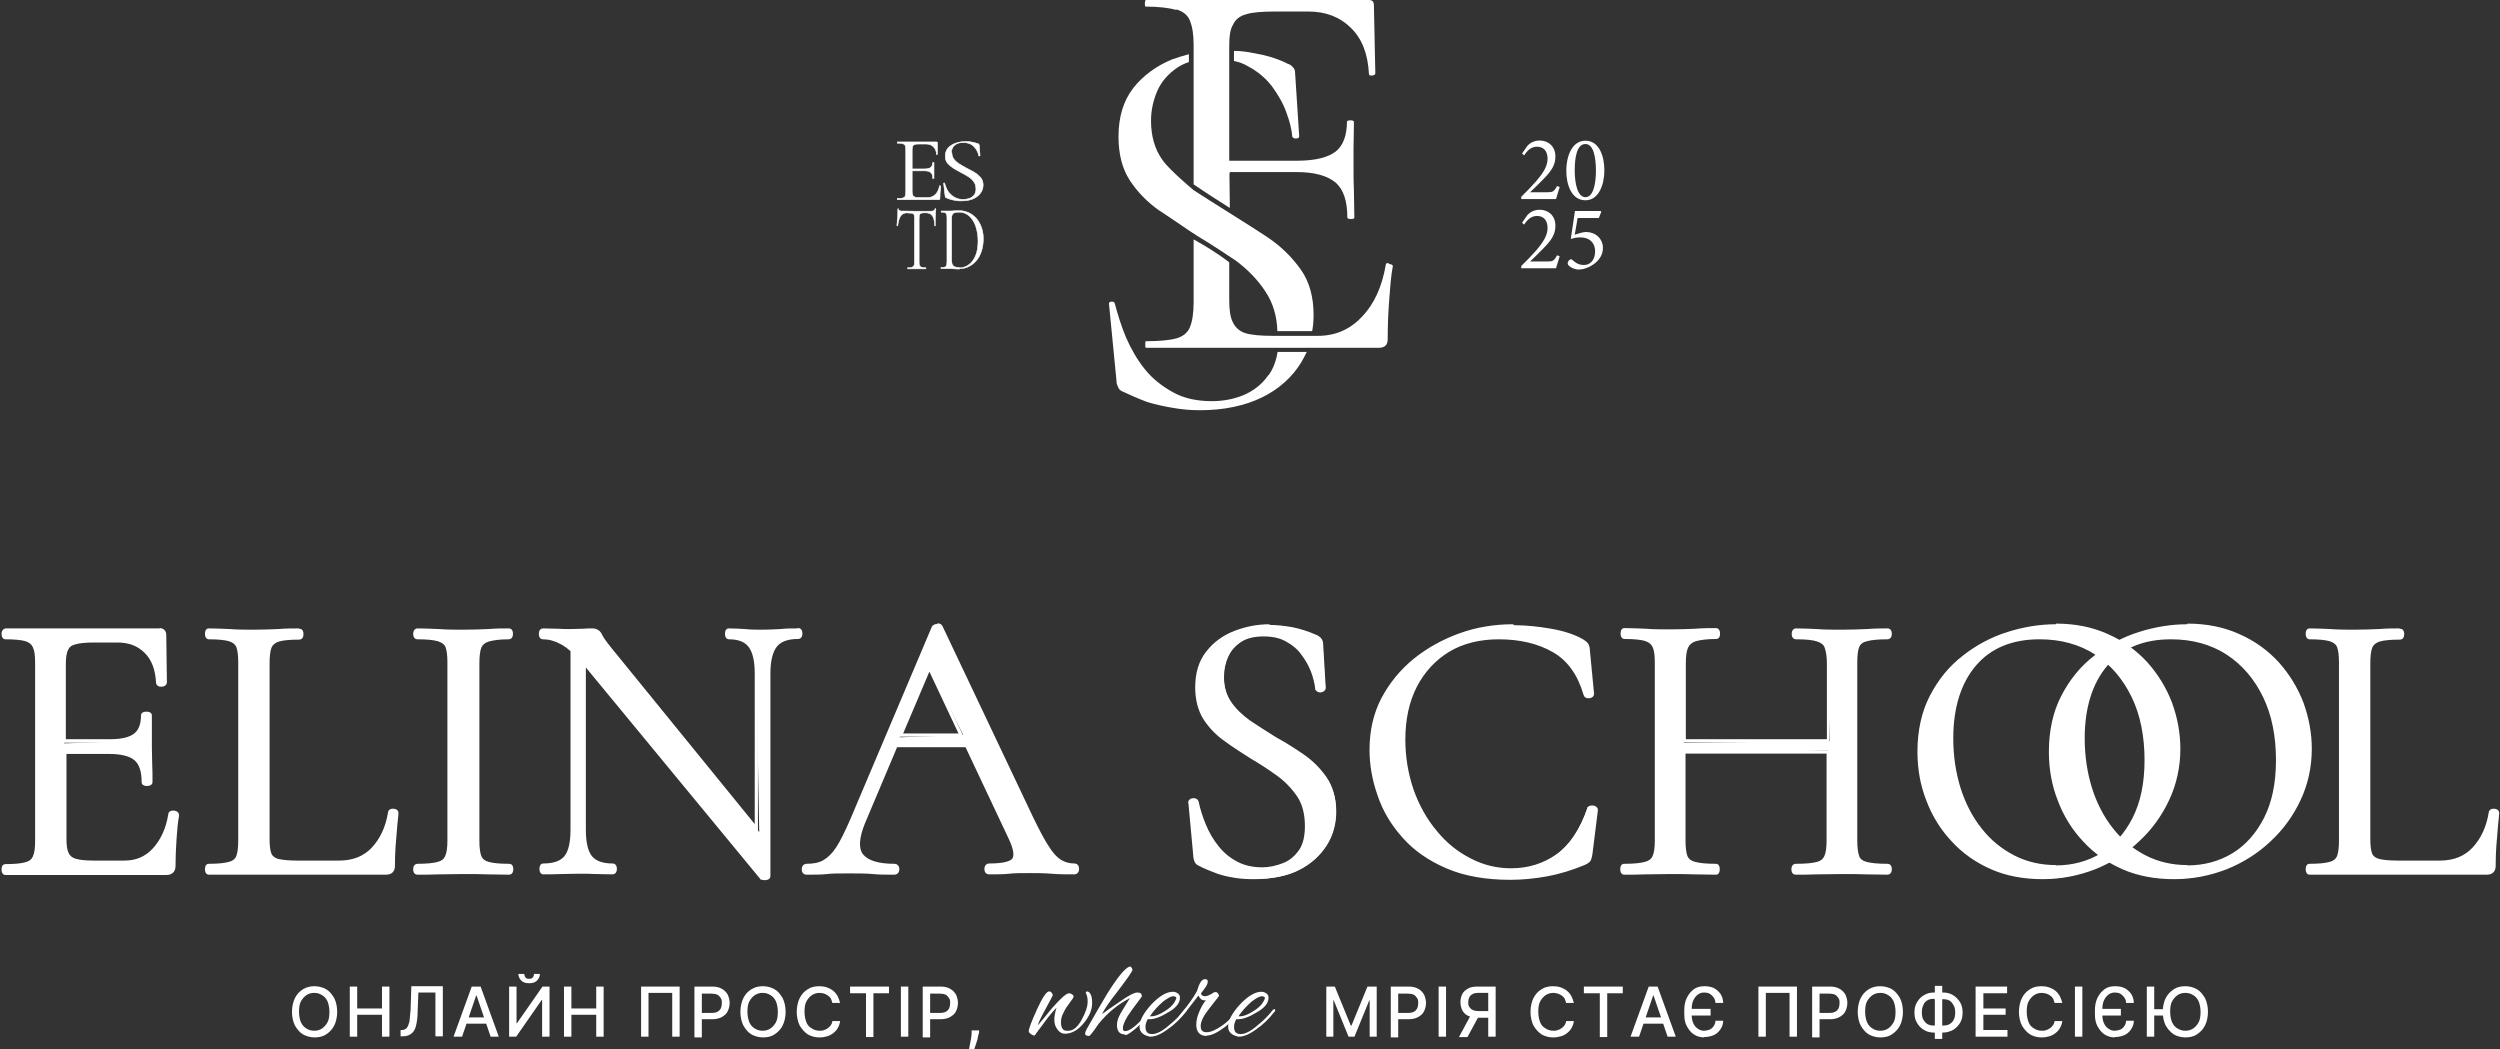 <?xml version="1.0" encoding="UTF-8"?> <svg xmlns="http://www.w3.org/2000/svg" width="355" height="149" viewBox="0 0 355 149" fill="none"><rect x="0" y="0" width="355" height="149" fill="#333333" stroke="none"/><path d="M0.54 124.022L0.449 123.476C0.449 123.112 0.54 122.931 0.767 122.931C2.084 122.931 3.083 122.84 3.719 122.658C4.31 122.476 4.719 122.203 4.9 121.703C5.127 121.203 5.218 120.429 5.218 119.383V94.099C5.218 93.099 5.127 92.325 4.9 91.825C4.673 91.37 4.31 91.052 3.719 90.87C3.083 90.688 2.13 90.597 0.767 90.597H0.54L0.449 90.052C0.449 89.688 0.54 89.506 0.767 89.506H22.659C23.113 89.506 23.385 89.779 23.385 90.234L23.476 97.146C23.476 97.146 22.977 97.373 22.931 97.373C22.432 97.373 22.386 97.055 22.386 97.009C22.295 95.145 21.705 93.644 20.66 92.644C19.616 91.643 18.299 91.143 16.663 91.143H13.348C12.122 91.143 11.213 91.234 10.623 91.416C10.033 91.598 9.669 91.871 9.442 92.325C9.215 92.78 9.124 93.508 9.124 94.463V105.559L15.619 105.331C17.299 105.331 18.526 105.059 19.207 104.467C19.888 103.922 20.252 103.012 20.252 101.739V101.511L20.797 101.421C21.251 101.421 21.342 101.602 21.342 101.739C21.342 102.83 21.296 105.513 21.296 106.15C21.296 106.969 21.296 107.787 21.342 108.606C21.342 109.424 21.387 110.288 21.387 111.198V111.425L20.842 111.516C20.479 111.516 20.297 111.425 20.297 111.198C20.297 109.652 19.934 108.56 19.207 107.924C18.48 107.287 17.209 106.923 15.483 106.923H8.942L9.17 119.247C9.17 120.157 9.26 120.839 9.487 121.339C9.715 121.794 10.078 122.112 10.623 122.248C11.213 122.43 12.076 122.521 13.257 122.521H17.617C19.298 122.521 20.706 121.93 21.841 120.702C22.977 119.474 23.749 117.792 24.112 115.7V115.518L24.521 115.382C25.111 115.473 25.202 115.7 25.202 115.836C25.066 116.791 24.93 117.974 24.839 119.293C24.748 120.611 24.703 121.885 24.703 123.022C24.703 123.704 24.294 124.067 23.613 124.067H0.54V124.022Z" fill="white"></path><path d="M22.701 89.689C23.019 89.689 23.2 89.871 23.2 90.189L23.291 96.919C23.291 96.919 23.2 97.101 22.973 97.101C22.973 97.101 22.928 97.101 22.882 97.101C22.746 97.101 22.655 97.056 22.655 96.965C22.564 95.009 21.974 93.509 20.884 92.417C19.794 91.371 18.431 90.826 16.706 90.826H13.39C12.164 90.826 11.21 90.917 10.574 91.099C9.938 91.28 9.484 91.644 9.257 92.144C9.03 92.645 8.894 93.418 8.894 94.373V105.469H15.616C17.341 105.469 18.613 105.15 19.34 104.559C20.067 103.968 20.475 102.968 20.475 101.649C20.475 101.558 20.566 101.558 20.793 101.558C21.02 101.558 21.111 101.558 21.111 101.649C21.111 102.74 21.111 103.604 21.111 104.196C21.111 104.787 21.111 105.423 21.111 106.06C21.111 106.879 21.111 107.697 21.157 108.516C21.202 109.334 21.202 110.153 21.202 111.062C21.202 111.153 21.111 111.153 20.884 111.153C20.657 111.153 20.566 111.153 20.566 111.062C20.566 109.471 20.157 108.334 19.385 107.606C18.613 106.924 17.296 106.56 15.479 106.56H8.939V119.112C8.939 120.067 9.075 120.794 9.302 121.294C9.529 121.795 9.938 122.158 10.574 122.34C11.21 122.522 12.073 122.613 13.254 122.613H17.614C19.34 122.613 20.839 121.977 22.02 120.749C23.2 119.521 23.973 117.793 24.336 115.655C24.336 115.564 24.381 115.519 24.517 115.519C24.517 115.519 24.608 115.519 24.654 115.519C24.881 115.519 24.972 115.61 24.972 115.746C24.835 116.701 24.699 117.838 24.608 119.203C24.517 120.567 24.472 121.795 24.472 122.977C24.472 123.523 24.2 123.796 23.609 123.796H0.764C0.764 123.796 0.673 123.705 0.673 123.477C0.673 123.25 0.673 123.159 0.764 123.159C2.126 123.159 3.126 123.068 3.761 122.886C4.397 122.704 4.851 122.34 5.079 121.795C5.306 121.249 5.442 120.43 5.442 119.384V94.1C5.442 93.054 5.306 92.235 5.079 91.735C4.851 91.189 4.397 90.826 3.761 90.644C3.126 90.462 2.126 90.325 0.764 90.325C0.673 90.325 0.673 90.234 0.673 90.007C0.673 89.78 0.673 89.689 0.764 89.689H22.655M22.701 89.234H0.764C0.764 89.234 0.219 89.325 0.219 90.007C0.219 90.689 0.628 90.78 0.764 90.78C2.035 90.78 3.035 90.871 3.625 91.053C4.17 91.235 4.488 91.508 4.67 91.917C4.897 92.372 4.988 93.099 4.988 94.1V119.384C4.988 120.385 4.897 121.113 4.67 121.613C4.488 122.022 4.17 122.295 3.625 122.431C3.035 122.613 2.035 122.704 0.764 122.704C0.582 122.704 0.219 122.795 0.219 123.477C0.219 124.159 0.628 124.25 0.764 124.25H23.609C24.427 124.25 24.926 123.796 24.926 122.977C24.926 121.84 24.972 120.567 25.062 119.248C25.153 117.929 25.244 116.792 25.426 115.837C25.426 115.61 25.38 115.201 24.745 115.11C24.654 115.11 24.608 115.11 24.517 115.11C24.063 115.11 23.882 115.428 23.882 115.701C23.564 117.656 22.792 119.293 21.702 120.476C20.611 121.658 19.294 122.204 17.659 122.204H13.299C12.164 122.204 11.301 122.113 10.71 121.931C10.256 121.795 9.938 121.522 9.757 121.158C9.529 120.703 9.439 120.021 9.439 119.157V107.06H15.525C17.205 107.06 18.431 107.379 19.113 107.97C19.794 108.561 20.112 109.607 20.112 111.062C20.112 111.244 20.203 111.608 20.884 111.608C21.565 111.608 21.656 111.199 21.656 111.062C21.656 110.153 21.656 109.289 21.611 108.47C21.611 107.697 21.565 106.879 21.565 106.015C21.565 105.378 21.565 104.741 21.565 104.15C21.565 103.559 21.565 102.695 21.565 101.603C21.565 101.467 21.52 101.058 20.793 101.058C20.067 101.058 20.021 101.467 20.021 101.603C20.021 102.786 19.703 103.65 19.067 104.15C18.386 104.696 17.251 104.969 15.616 104.969H9.348V94.327C9.348 93.418 9.439 92.736 9.666 92.281C9.847 91.872 10.165 91.644 10.665 91.508C11.255 91.326 12.164 91.235 13.345 91.235H16.66C18.25 91.235 19.521 91.69 20.521 92.69C21.52 93.645 22.065 95.1 22.156 96.919C22.156 97.192 22.383 97.511 22.837 97.511H22.973C23.655 97.465 23.7 96.965 23.7 96.874L23.609 90.144C23.609 89.598 23.246 89.189 22.655 89.189L22.701 89.234Z" fill="white"></path><path d="M29.38 124.023L29.289 123.477C29.289 123.113 29.38 122.932 29.607 122.932C30.879 122.932 31.878 122.841 32.514 122.659C33.104 122.477 33.513 122.204 33.695 121.704C33.922 121.203 34.013 120.385 34.013 119.384V94.1C34.013 93.099 33.922 92.326 33.695 91.826C33.513 91.371 33.104 91.053 32.514 90.871C31.878 90.689 30.879 90.598 29.607 90.598H29.38L29.289 90.052C29.289 89.689 29.38 89.507 29.607 89.507C30.47 89.507 31.469 89.507 32.559 89.598C33.649 89.643 34.785 89.689 35.965 89.689C37.237 89.689 38.418 89.689 39.508 89.598C40.598 89.552 41.552 89.507 42.415 89.507H42.642L42.824 90.052C42.824 90.553 42.551 90.598 42.415 90.598C41.143 90.598 40.144 90.689 39.508 90.871C38.918 91.053 38.509 91.371 38.327 91.872C38.1 92.372 38.009 93.19 38.009 94.191V119.203C38.009 120.158 38.1 120.885 38.327 121.34C38.509 121.795 38.872 122.068 39.463 122.204C40.099 122.34 40.962 122.431 42.142 122.431H48.092C50.136 122.431 51.771 121.795 52.952 120.521C54.133 119.248 54.95 117.52 55.314 115.428V115.246L55.768 115.11C56.313 115.155 56.358 115.428 56.358 115.519C56.267 116.519 56.131 117.702 56.04 119.112C55.95 120.521 55.859 121.795 55.859 122.977C55.859 123.659 55.495 124.023 54.814 124.023H29.425H29.38Z" fill="white"></path><path d="M42.413 89.689C42.413 89.689 42.595 89.78 42.595 90.007C42.595 90.235 42.549 90.326 42.413 90.326C41.096 90.326 40.097 90.417 39.461 90.644C38.825 90.871 38.325 91.235 38.144 91.781C37.962 92.327 37.826 93.145 37.826 94.191V119.203C37.826 120.203 37.917 120.931 38.144 121.431C38.371 121.932 38.78 122.295 39.415 122.432C40.051 122.614 40.96 122.659 42.186 122.659H48.136C50.225 122.659 51.905 121.977 53.132 120.658C54.358 119.339 55.175 117.611 55.539 115.428C55.539 115.338 55.63 115.292 55.766 115.292C55.766 115.292 55.811 115.292 55.857 115.292C56.038 115.292 56.175 115.383 56.175 115.474C56.084 116.474 55.948 117.657 55.857 119.067C55.766 120.476 55.675 121.75 55.675 122.977C55.675 123.523 55.403 123.796 54.858 123.796H29.696C29.696 123.796 29.605 123.705 29.605 123.478C29.605 123.25 29.605 123.159 29.696 123.159C31.013 123.159 32.012 123.068 32.648 122.886C33.329 122.705 33.783 122.341 33.965 121.795C34.192 121.249 34.283 120.431 34.283 119.385V94.1C34.283 93.054 34.192 92.236 33.965 91.736C33.738 91.19 33.284 90.826 32.648 90.644C31.967 90.462 30.968 90.326 29.696 90.326C29.605 90.326 29.605 90.235 29.605 90.007C29.605 89.78 29.605 89.689 29.696 89.689C30.559 89.689 31.558 89.689 32.648 89.78C33.738 89.826 34.874 89.871 36.1 89.871C37.372 89.871 38.553 89.871 39.642 89.78C40.733 89.735 41.686 89.689 42.549 89.689M42.413 89.234C41.55 89.234 40.596 89.234 39.506 89.325C38.416 89.371 37.235 89.416 36.009 89.416C34.874 89.416 33.693 89.416 32.603 89.325C31.513 89.28 30.513 89.234 29.651 89.234C29.469 89.234 29.105 89.325 29.105 90.007C29.105 90.69 29.514 90.781 29.651 90.781C30.922 90.781 31.876 90.871 32.512 91.053C33.057 91.235 33.375 91.463 33.556 91.872C33.738 92.327 33.829 93.1 33.829 94.055V119.339C33.829 120.34 33.738 121.067 33.556 121.568C33.375 121.977 33.057 122.25 32.512 122.386C31.876 122.568 30.922 122.659 29.651 122.659C29.469 122.659 29.105 122.75 29.105 123.432C29.105 124.114 29.514 124.205 29.651 124.205H54.812C55.63 124.205 56.084 123.751 56.084 122.932C56.084 121.75 56.129 120.431 56.266 119.067C56.356 117.657 56.493 116.474 56.584 115.519C56.584 115.383 56.584 114.883 55.857 114.837H55.766C55.312 114.837 55.085 115.156 55.085 115.428C54.767 117.384 53.995 119.067 52.814 120.34C51.678 121.568 50.134 122.204 48.136 122.204H42.186C41.05 122.204 40.142 122.113 39.552 121.977C39.052 121.841 38.734 121.613 38.553 121.249C38.371 120.795 38.28 120.112 38.28 119.203V94.191C38.28 93.191 38.371 92.463 38.553 91.963C38.734 91.554 39.052 91.281 39.597 91.099C40.233 90.917 41.187 90.826 42.458 90.826C42.549 90.826 43.094 90.826 43.094 90.053C43.094 89.28 42.595 89.28 42.458 89.28L42.413 89.234Z" fill="white"></path><path d="M72.249 124.023C71.386 124.023 70.387 124.023 69.342 123.978C68.252 123.978 67.071 123.932 65.8 123.932C64.619 123.932 63.438 123.932 62.348 123.978C61.258 123.978 60.258 124.023 59.35 124.023H59.123L58.941 123.477C58.941 122.977 59.214 122.932 59.35 122.932C60.622 122.932 61.621 122.841 62.302 122.659C62.938 122.477 63.302 122.204 63.529 121.704C63.756 121.203 63.847 120.385 63.847 119.384V94.1C63.847 93.099 63.756 92.326 63.529 91.826C63.347 91.371 62.938 91.053 62.302 90.871C61.621 90.689 60.667 90.598 59.35 90.598H59.123L58.941 90.052C58.941 89.552 59.214 89.507 59.35 89.507C60.213 89.507 61.212 89.507 62.348 89.598C63.438 89.643 64.619 89.689 65.8 89.689C67.117 89.689 68.298 89.689 69.388 89.598C70.478 89.552 71.431 89.507 72.294 89.507H72.522L72.703 90.052C72.703 90.553 72.431 90.598 72.294 90.598C71.023 90.598 70.023 90.689 69.388 90.917C68.797 91.099 68.388 91.462 68.207 91.917C67.98 92.417 67.889 93.236 67.889 94.236V119.384C67.889 120.385 67.98 121.203 68.207 121.704C68.388 122.204 68.797 122.477 69.388 122.659C70.023 122.841 71.023 122.932 72.294 122.932H72.522L72.703 123.477C72.703 123.978 72.431 124.023 72.294 124.023H72.249Z" fill="white"></path><path d="M72.252 89.689C72.252 89.689 72.434 89.78 72.434 90.007C72.434 90.235 72.388 90.326 72.252 90.326C70.935 90.326 69.936 90.417 69.3 90.644C68.618 90.871 68.164 91.235 67.983 91.781C67.755 92.327 67.665 93.145 67.665 94.191V119.339C67.665 120.385 67.755 121.204 67.983 121.75C68.21 122.295 68.664 122.659 69.3 122.841C69.936 123.023 70.98 123.114 72.252 123.114C72.343 123.114 72.434 123.205 72.434 123.432C72.434 123.66 72.388 123.751 72.252 123.751C71.389 123.751 70.39 123.751 69.345 123.705C68.255 123.705 67.074 123.66 65.757 123.66C64.576 123.66 63.395 123.66 62.305 123.705C61.215 123.705 60.216 123.751 59.353 123.751C59.262 123.751 59.172 123.66 59.172 123.432C59.172 123.205 59.217 123.114 59.353 123.114C60.67 123.114 61.669 123.023 62.351 122.841C63.032 122.659 63.486 122.295 63.713 121.75C63.94 121.204 64.031 120.385 64.031 119.339V94.055C64.031 93.009 63.94 92.19 63.713 91.69C63.486 91.144 63.032 90.781 62.351 90.599C61.669 90.417 60.67 90.28 59.353 90.28C59.262 90.28 59.172 90.189 59.172 89.962C59.172 89.735 59.217 89.644 59.353 89.644C60.216 89.644 61.215 89.644 62.305 89.735C63.395 89.78 64.576 89.826 65.757 89.826C67.074 89.826 68.255 89.826 69.345 89.735C70.435 89.689 71.389 89.644 72.252 89.644M72.252 89.234C71.389 89.234 70.435 89.234 69.345 89.325C68.255 89.371 67.029 89.416 65.757 89.416C64.622 89.416 63.441 89.416 62.305 89.325C61.17 89.28 60.171 89.234 59.308 89.234C59.262 89.234 58.672 89.234 58.672 90.007C58.672 90.781 59.217 90.781 59.308 90.781C60.579 90.781 61.533 90.871 62.169 91.053C62.714 91.235 63.077 91.463 63.259 91.872C63.441 92.327 63.532 93.1 63.532 94.055V119.339C63.532 120.34 63.441 121.067 63.214 121.568C63.032 121.977 62.714 122.25 62.169 122.386C61.533 122.568 60.534 122.659 59.308 122.659C59.262 122.659 58.672 122.659 58.672 123.432C58.672 124.205 59.217 124.205 59.308 124.205C60.171 124.205 61.17 124.205 62.305 124.16C63.395 124.16 64.576 124.114 65.757 124.114C67.074 124.114 68.255 124.114 69.3 124.16C70.39 124.16 71.344 124.205 72.252 124.205C72.343 124.205 72.888 124.205 72.888 123.432C72.888 122.659 72.388 122.659 72.252 122.659C70.98 122.659 70.026 122.568 69.391 122.386C68.846 122.25 68.528 121.977 68.346 121.568C68.164 121.067 68.073 120.34 68.073 119.339V94.191C68.073 93.191 68.164 92.463 68.346 91.963C68.528 91.554 68.846 91.281 69.391 91.099C70.026 90.917 70.98 90.781 72.207 90.781C72.297 90.781 72.842 90.781 72.842 90.007C72.842 89.234 72.343 89.234 72.207 89.234H72.252Z" fill="white"></path><path d="M108.083 124.752L82.921 94.283L82.831 94.101V117.84C82.831 119.659 83.149 120.978 83.784 121.751C84.375 122.524 85.419 122.888 86.873 122.888H87.1L87.282 123.433C87.282 123.934 87.009 123.979 86.873 123.979C86.146 123.979 85.374 123.979 84.647 123.934C83.875 123.934 83.058 123.888 82.104 123.888C81.15 123.888 80.333 123.888 79.515 123.934C78.698 123.934 77.88 123.979 77.108 123.979H76.881L76.79 123.433C76.79 122.979 76.972 122.888 77.108 122.888C78.607 122.888 79.697 122.524 80.287 121.751C80.878 120.978 81.196 119.659 81.196 117.84V92.282C80.741 91.964 80.242 91.555 79.742 91.327C78.834 90.827 77.925 90.554 77.108 90.554H76.881L76.699 90.009C76.699 89.508 76.972 89.463 77.108 89.463C77.789 89.463 78.425 89.463 79.106 89.508C79.788 89.508 80.378 89.554 80.923 89.554C81.559 89.554 82.195 89.554 82.785 89.508C83.376 89.508 83.83 89.463 84.102 89.463C84.647 89.463 85.056 89.736 85.283 90.236C85.465 90.645 85.965 91.373 86.828 92.373L107.811 118.158L107.402 95.693C107.402 93.874 107.084 92.51 106.494 91.737C105.903 90.964 104.904 90.554 103.496 90.554H103.269L103.178 90.009C103.178 89.645 103.269 89.463 103.496 89.463C104.223 89.463 104.995 89.463 105.767 89.554C106.539 89.599 107.402 89.645 108.265 89.645C109.128 89.645 109.991 89.645 110.854 89.554C111.717 89.508 112.489 89.463 113.261 89.463H113.488L113.67 90.009C113.67 90.509 113.397 90.554 113.261 90.554C111.762 90.554 110.717 90.964 110.082 91.737C109.446 92.51 109.128 93.874 109.128 95.693V124.661L108.628 124.798H108.447L108.129 124.752H108.083Z" fill="white"></path><path d="M113.214 89.69C113.214 89.69 113.395 89.781 113.395 90.008C113.395 90.235 113.35 90.326 113.214 90.326C111.669 90.326 110.534 90.736 109.853 91.6C109.171 92.464 108.853 93.782 108.853 95.692V124.433C108.853 124.433 108.763 124.57 108.581 124.57C108.535 124.57 108.445 124.57 108.399 124.57C108.308 124.57 108.218 124.57 108.172 124.57L83.101 94.192C83.101 94.192 82.783 93.874 82.602 93.646V117.839C82.602 119.749 82.92 121.068 83.601 121.887C84.282 122.705 85.327 123.114 86.871 123.114C86.962 123.114 87.053 123.205 87.053 123.433C87.053 123.66 87.007 123.751 86.871 123.751C86.144 123.751 85.418 123.751 84.645 123.706C83.873 123.706 83.01 123.66 82.102 123.66C81.194 123.66 80.331 123.66 79.468 123.706C78.65 123.706 77.833 123.751 77.061 123.751C76.97 123.751 76.97 123.66 76.97 123.433C76.97 123.205 76.97 123.114 77.061 123.114C78.65 123.114 79.786 122.705 80.422 121.887C81.058 121.068 81.375 119.704 81.375 117.839V92.282C80.83 91.782 80.285 91.372 79.831 91.099C78.877 90.554 77.969 90.326 77.061 90.326C76.97 90.326 76.879 90.235 76.879 90.008C76.879 89.781 76.924 89.69 77.061 89.69C77.697 89.69 78.378 89.69 79.059 89.735C79.74 89.735 80.331 89.781 80.876 89.781C81.512 89.781 82.147 89.781 82.738 89.735C83.328 89.735 83.737 89.69 84.055 89.69C84.509 89.69 84.873 89.917 85.054 90.326C85.236 90.736 85.781 91.463 86.644 92.555L107.627 118.339V95.692C107.627 93.782 107.309 92.418 106.673 91.6C106.037 90.781 104.993 90.326 103.494 90.326C103.403 90.326 103.403 90.235 103.403 90.008C103.403 89.781 103.403 89.69 103.494 89.69C104.221 89.69 104.993 89.69 105.765 89.781C106.537 89.826 107.4 89.872 108.308 89.872C109.217 89.872 110.034 89.872 110.897 89.781C111.76 89.735 112.532 89.69 113.259 89.69M113.214 89.235C112.487 89.235 111.669 89.235 110.806 89.326C109.943 89.371 109.08 89.417 108.263 89.417C107.445 89.417 106.537 89.417 105.765 89.326C104.993 89.28 104.221 89.235 103.494 89.235C103.312 89.235 102.949 89.326 102.949 90.008C102.949 90.69 103.358 90.781 103.494 90.781C104.857 90.781 105.765 91.145 106.31 91.873C106.9 92.646 107.173 93.919 107.173 95.692V117.021L87.007 92.236C85.963 90.963 85.599 90.372 85.508 90.144C85.236 89.553 84.782 89.235 84.1 89.235C83.782 89.235 83.374 89.235 82.783 89.28C82.193 89.28 81.603 89.326 80.967 89.326C80.422 89.326 79.831 89.326 79.15 89.28C78.469 89.28 77.787 89.235 77.151 89.235C77.061 89.235 76.516 89.235 76.516 90.008C76.516 90.781 77.015 90.781 77.151 90.781C77.924 90.781 78.787 91.008 79.695 91.509C80.104 91.736 80.558 92.054 81.012 92.464V117.794C81.012 119.567 80.74 120.841 80.149 121.568C79.604 122.25 78.605 122.614 77.151 122.614C77.015 122.614 76.606 122.66 76.606 123.387C76.606 124.115 77.061 124.16 77.151 124.16C77.924 124.16 78.741 124.16 79.559 124.115C80.376 124.115 81.239 124.069 82.147 124.069C83.056 124.069 83.919 124.069 84.691 124.115C85.463 124.115 86.19 124.16 86.962 124.16C87.007 124.16 87.598 124.16 87.598 123.387C87.598 122.614 87.053 122.614 86.962 122.614C85.599 122.614 84.6 122.25 84.055 121.568C83.465 120.841 83.192 119.567 83.192 117.794V94.783L107.945 124.797V124.888H108.081C108.218 124.933 108.308 124.979 108.49 124.979C108.535 124.979 108.626 124.979 108.717 124.979C109.353 124.933 109.398 124.524 109.398 124.388V95.647C109.398 93.874 109.716 92.6 110.307 91.827C110.897 91.099 111.896 90.736 113.304 90.736C113.395 90.736 113.94 90.736 113.94 89.963C113.94 89.189 113.441 89.189 113.304 89.189L113.214 89.235Z" fill="white"></path><path d="M152.545 124.025C151.5 124.025 150.41 124.025 149.32 123.934C148.23 123.843 147.186 123.843 146.186 123.843C145.051 123.843 144.097 123.843 143.28 123.934C142.417 124.025 141.508 124.025 140.464 124.025H140.237L140.009 123.479C140.009 122.979 140.373 122.934 140.464 122.934C142.78 122.934 143.598 122.524 143.87 122.161C144.279 121.66 144.143 120.66 143.461 119.205L137.148 105.835L127.065 105.971L122.569 116.976C121.706 119.114 121.615 120.66 122.387 121.524C123.159 122.433 124.658 122.934 126.974 122.934H127.202L127.474 123.479C127.474 123.889 127.202 124.025 126.974 124.025C125.884 124.025 124.885 124.025 123.977 123.934C123.068 123.843 121.933 123.843 120.57 123.843C119.253 123.843 118.254 123.843 117.437 123.934C116.665 124.025 115.665 124.025 114.575 124.025H114.348L114.121 123.479C114.121 122.979 114.484 122.934 114.575 122.934C115.529 122.934 116.347 122.752 117.028 122.388C117.709 122.024 118.39 121.387 118.981 120.432C119.617 119.477 120.298 118.113 121.07 116.294L132.606 88.963L133.151 88.781C133.515 88.781 133.651 88.963 133.696 89.1L146.55 116.203C147.367 117.977 148.139 119.386 148.775 120.341C149.411 121.296 150.047 121.979 150.637 122.342C151.228 122.706 151.909 122.888 152.636 122.888H152.863L153.09 123.434C153.09 123.843 152.863 123.98 152.636 123.98L152.545 124.025ZM127.747 104.698L136.785 104.379L131.925 94.784L127.747 104.698Z" fill="white"></path><path d="M133.109 89.052C133.109 89.052 133.381 89.098 133.427 89.234L146.28 116.338C147.098 118.112 147.87 119.521 148.506 120.522C149.142 121.522 149.823 122.204 150.459 122.614C151.095 122.978 151.776 123.205 152.548 123.205C152.684 123.205 152.775 123.296 152.775 123.523C152.775 123.751 152.684 123.842 152.548 123.842C151.503 123.842 150.413 123.842 149.323 123.751C148.233 123.66 147.189 123.66 146.144 123.66C145.008 123.66 144.055 123.66 143.192 123.751C142.329 123.842 141.42 123.842 140.421 123.842C140.285 123.842 140.194 123.751 140.194 123.523C140.194 123.296 140.285 123.205 140.421 123.205C142.329 123.205 143.555 122.932 144.009 122.341C144.463 121.75 144.373 120.704 143.646 119.158L137.333 105.788H127.023L122.345 116.929C121.436 119.158 121.391 120.749 122.163 121.75C122.981 122.75 124.525 123.205 126.887 123.205C127.068 123.205 127.159 123.296 127.159 123.523C127.159 123.751 127.068 123.842 126.887 123.842C125.797 123.842 124.797 123.842 123.889 123.751C122.981 123.66 121.845 123.66 120.437 123.66C119.12 123.66 118.075 123.66 117.303 123.751C116.531 123.842 115.577 123.842 114.442 123.842C114.306 123.842 114.215 123.751 114.215 123.523C114.215 123.296 114.306 123.205 114.442 123.205C115.441 123.205 116.259 123.023 116.985 122.614C117.712 122.25 118.393 121.568 119.029 120.613C119.665 119.658 120.346 118.248 121.118 116.429L132.609 89.234C132.609 89.234 132.791 89.052 132.973 89.052M127.568 104.605H136.833L131.928 94.237L127.568 104.605ZM133.109 88.598C132.7 88.598 132.473 88.78 132.337 88.962L120.801 116.202C120.028 117.975 119.347 119.385 118.757 120.294C118.166 121.204 117.53 121.795 116.895 122.159C116.259 122.523 115.441 122.659 114.533 122.659C114.215 122.659 113.852 122.887 113.852 123.432C113.852 123.978 114.169 124.205 114.533 124.205C115.668 124.205 116.667 124.205 117.44 124.114C118.212 124.023 119.256 124.023 120.528 124.023C121.891 124.023 123.026 124.023 123.934 124.114C124.843 124.205 125.842 124.205 126.977 124.205C127.341 124.205 127.704 123.978 127.704 123.432C127.704 122.887 127.341 122.659 126.977 122.659C124.752 122.659 123.299 122.204 122.572 121.34C121.891 120.522 121.981 119.021 122.799 116.975L127.386 106.106H137.106L143.283 119.203C143.918 120.567 144.055 121.522 143.737 121.932C143.51 122.204 142.828 122.614 140.467 122.614C140.149 122.614 139.785 122.841 139.785 123.387C139.785 123.933 140.103 124.16 140.467 124.16C141.511 124.16 142.465 124.16 143.283 124.069C144.1 123.978 145.054 123.978 146.189 123.978C147.189 123.978 148.279 123.978 149.323 124.069C150.413 124.16 151.503 124.16 152.548 124.16C152.866 124.16 153.229 123.933 153.229 123.387C153.229 122.841 152.911 122.614 152.548 122.614C151.867 122.614 151.231 122.432 150.686 122.113C150.095 121.75 149.505 121.113 148.914 120.158C148.279 119.203 147.552 117.793 146.689 116.02L133.836 88.916C133.836 88.916 133.654 88.507 133.109 88.507V88.598ZM128.249 104.151L131.973 95.374L136.106 104.151H128.249Z" fill="white"></path><path d="M178.076 124.707C177.213 124.707 176.305 124.662 175.442 124.526C174.579 124.389 173.716 124.162 172.853 123.889C171.99 123.616 171.127 123.207 170.309 122.797C170.082 122.661 169.901 122.479 169.855 122.252C169.81 122.07 169.764 121.842 169.719 121.57L168.992 114.157L169.446 113.611C169.764 113.611 169.946 113.748 170.037 113.975C170.309 115.067 170.627 116.158 171.127 117.295C171.581 118.386 172.217 119.432 172.944 120.342C173.67 121.251 174.579 122.024 175.669 122.57C176.713 123.116 177.985 123.434 179.393 123.434C180.392 123.434 181.437 123.252 182.391 122.843C183.344 122.479 184.116 121.842 184.752 120.978C185.343 120.114 185.661 118.887 185.661 117.386C185.661 115.658 185.297 114.203 184.525 113.066C183.753 111.929 182.799 110.883 181.618 110.019C180.438 109.155 179.166 108.336 177.803 107.563C176.532 106.744 175.305 105.926 174.124 105.107C172.944 104.243 171.944 103.243 171.172 102.06C170.4 100.878 170.037 99.423 170.037 97.649C170.037 95.694 170.536 94.011 171.536 92.738C172.535 91.465 173.852 90.51 175.442 89.873C177.031 89.236 178.666 88.918 180.392 88.918C181.437 88.918 182.481 89.009 183.571 89.236C184.661 89.418 185.752 89.782 186.842 90.282C187.159 90.419 187.387 90.555 187.568 90.782C187.704 91.01 187.795 91.192 187.795 91.419L188.204 97.831L187.704 98.104C187.387 98.104 187.205 98.013 187.114 97.786C187.023 97.013 186.842 96.194 186.524 95.33C186.206 94.466 185.752 93.647 185.161 92.874C184.571 92.101 183.799 91.465 182.89 90.964C181.982 90.464 180.846 90.237 179.575 90.237C178.212 90.237 177.077 90.51 176.259 91.101C175.396 91.692 174.76 92.42 174.397 93.284C173.988 94.193 173.807 95.148 173.807 96.149C173.807 97.604 174.17 98.832 174.897 99.878C175.623 100.924 176.577 101.833 177.712 102.652C178.893 103.47 180.12 104.243 181.391 105.062C182.754 105.835 184.026 106.654 185.297 107.518C186.569 108.382 187.614 109.473 188.477 110.701C189.294 111.929 189.748 113.475 189.748 115.248C189.748 117.022 189.294 118.659 188.386 120.069C187.477 121.479 186.206 122.661 184.525 123.525C182.845 124.389 180.756 124.798 178.303 124.798L178.076 124.707Z" fill="white"></path><path d="M180.3 89.099C181.3 89.099 182.39 89.19 183.48 89.418C184.57 89.6 185.66 89.963 186.704 90.418C186.977 90.509 187.204 90.645 187.34 90.827C187.476 91.009 187.522 91.146 187.522 91.328L187.885 97.558C187.885 97.558 187.794 97.785 187.613 97.785C187.613 97.785 187.613 97.785 187.567 97.785C187.431 97.785 187.295 97.74 187.249 97.603C187.159 96.876 186.977 96.057 186.659 95.193C186.341 94.284 185.841 93.465 185.251 92.646C184.615 91.828 183.843 91.191 182.889 90.691C181.935 90.191 180.8 89.918 179.437 89.918C178.029 89.918 176.849 90.236 175.986 90.827C175.077 91.419 174.441 92.192 174.033 93.101C173.624 94.011 173.397 95.011 173.397 96.057C173.397 97.558 173.76 98.831 174.532 99.922C175.304 101.014 176.213 101.923 177.394 102.742C178.575 103.561 179.801 104.334 181.118 105.152C182.48 105.925 183.752 106.744 185.024 107.608C186.296 108.472 187.295 109.518 188.112 110.7C188.93 111.883 189.339 113.383 189.339 115.111C189.339 116.84 188.884 118.431 188.022 119.841C187.159 121.251 185.887 122.342 184.252 123.206C182.617 124.025 180.573 124.479 178.12 124.479C177.257 124.479 176.394 124.434 175.531 124.298C174.669 124.161 173.806 123.979 172.988 123.661C172.125 123.388 171.308 123.024 170.445 122.57C170.263 122.479 170.127 122.342 170.081 122.16C170.036 121.978 169.99 121.796 169.945 121.524L169.218 114.111C169.218 114.111 169.264 113.838 169.445 113.793C169.445 113.793 169.445 113.793 169.491 113.793C169.673 113.793 169.763 113.838 169.763 113.975C170.036 115.066 170.399 116.157 170.853 117.294C171.308 118.431 171.943 119.477 172.716 120.387C173.488 121.342 174.396 122.115 175.486 122.66C176.576 123.252 177.848 123.524 179.301 123.524C180.346 123.524 181.39 123.343 182.39 122.933C183.389 122.524 184.206 121.887 184.842 120.978C185.478 120.068 185.796 118.84 185.796 117.249C185.796 115.475 185.387 113.975 184.615 112.792C183.843 111.61 182.844 110.564 181.663 109.7C180.482 108.836 179.21 108.017 177.848 107.244C176.576 106.426 175.35 105.607 174.169 104.788C172.988 103.97 172.034 102.969 171.262 101.833C170.49 100.696 170.127 99.24 170.127 97.558C170.127 95.648 170.626 94.056 171.58 92.783C172.534 91.51 173.851 90.6 175.395 89.963C176.939 89.327 178.575 89.054 180.255 89.054M180.3 88.644C178.575 88.644 176.894 88.963 175.259 89.6C173.624 90.236 172.261 91.237 171.262 92.555C170.218 93.874 169.718 95.602 169.718 97.603C169.718 99.377 170.127 100.923 170.899 102.151C171.671 103.333 172.67 104.379 173.896 105.243C175.077 106.107 176.349 106.926 177.575 107.699C178.892 108.472 180.164 109.291 181.345 110.155C182.48 110.973 183.434 111.974 184.206 113.111C184.933 114.202 185.296 115.612 185.296 117.294C185.296 118.75 185.024 119.932 184.433 120.75C183.843 121.569 183.116 122.206 182.163 122.57C181.209 122.933 180.255 123.161 179.256 123.161C177.893 123.161 176.667 122.888 175.668 122.342C174.623 121.796 173.76 121.069 173.033 120.159C172.307 119.25 171.716 118.249 171.262 117.158C170.808 116.066 170.445 114.975 170.218 113.884C170.127 113.52 169.854 113.338 169.491 113.338C169.082 113.338 168.946 113.52 168.855 113.611C168.764 113.702 168.673 113.884 168.764 114.156L169.445 121.524C169.445 121.842 169.536 122.069 169.582 122.251C169.673 122.524 169.854 122.751 170.127 122.888C170.99 123.343 171.898 123.706 172.761 124.025C173.624 124.343 174.532 124.525 175.395 124.661C176.258 124.798 177.167 124.843 178.03 124.843C180.528 124.843 182.662 124.389 184.388 123.524C186.114 122.66 187.431 121.478 188.339 120.023C189.248 118.568 189.702 116.885 189.702 115.066C189.702 113.247 189.248 111.655 188.385 110.382C187.522 109.154 186.477 108.063 185.16 107.153C183.888 106.289 182.571 105.425 181.209 104.698C179.937 103.924 178.711 103.106 177.53 102.333C176.44 101.56 175.486 100.65 174.805 99.65C174.124 98.649 173.76 97.467 173.76 96.057C173.76 95.057 173.942 94.147 174.351 93.283C174.714 92.419 175.35 91.737 176.167 91.191C176.985 90.645 178.075 90.373 179.392 90.373C180.709 90.373 181.754 90.6 182.617 91.1C183.48 91.555 184.252 92.192 184.797 92.965C185.387 93.738 185.841 94.556 186.159 95.375C186.477 96.239 186.659 97.012 186.75 97.694V97.785V97.876C186.886 98.149 187.159 98.331 187.476 98.331C188.067 98.285 188.249 97.922 188.249 97.649L187.885 91.419C187.885 91.146 187.794 90.918 187.613 90.645C187.431 90.418 187.159 90.236 186.795 90.1C185.751 89.645 184.615 89.281 183.48 89.054C182.39 88.872 181.3 88.736 180.255 88.736L180.3 88.644Z" fill="white"></path><path d="M214.368 124.707C210.916 124.707 207.873 124.161 205.375 123.07C202.877 121.978 200.833 120.523 199.243 118.75C197.654 116.976 196.518 114.975 195.746 112.838C195.02 110.7 194.656 108.563 194.656 106.471C194.656 103.834 195.201 101.423 196.337 99.286C197.427 97.149 198.971 95.284 200.879 93.738C202.786 92.192 204.966 91.009 207.328 90.145C209.735 89.327 212.233 88.872 214.822 88.872C216.502 88.872 218.274 89.054 220.045 89.372C221.862 89.691 223.361 90.191 224.451 90.828C224.814 91.009 225.041 91.191 225.177 91.373C225.268 91.555 225.359 91.874 225.404 92.283L226.04 98.558L225.586 98.786H225.404L224.95 98.513C224.133 95.648 222.634 93.556 220.499 92.328C218.319 91.1 215.685 90.464 212.687 90.464C209.962 90.464 207.555 91.055 205.511 92.283C203.467 93.511 201.923 95.148 200.833 97.331C199.743 99.468 199.153 102.06 199.153 104.925C199.153 107.472 199.561 109.882 200.334 112.156C201.106 114.384 202.241 116.385 203.649 118.068C205.057 119.75 206.692 121.069 208.554 122.024C210.371 122.979 212.369 123.434 214.413 123.434C216.911 123.434 219.137 122.752 220.999 121.387C222.861 120.023 224.36 117.795 225.404 114.793V114.657L225.813 114.475C226.131 114.52 226.494 114.611 226.494 114.93L225.722 121.114C225.631 121.615 225.541 121.888 225.45 122.069C225.314 122.251 225.086 122.388 224.723 122.57C222.997 123.297 221.226 123.843 219.5 124.161C217.774 124.48 216.003 124.662 214.277 124.662L214.368 124.707Z" fill="white"></path><path d="M214.865 89.099C216.546 89.099 218.272 89.281 220.089 89.6C221.905 89.918 223.313 90.418 224.403 91.009C224.721 91.191 224.948 91.373 225.039 91.51C225.13 91.646 225.175 91.919 225.221 92.328L225.811 98.422C225.811 98.422 225.72 98.558 225.539 98.604C225.493 98.604 225.448 98.604 225.402 98.604C225.312 98.604 225.221 98.558 225.221 98.467C224.403 95.511 222.859 93.419 220.634 92.146C218.408 90.873 215.774 90.282 212.731 90.282C209.915 90.282 207.508 90.873 205.464 92.101C203.42 93.329 201.83 95.011 200.695 97.24C199.559 99.468 199.014 102.014 199.014 104.97C199.014 107.562 199.423 109.973 200.195 112.246C200.967 114.52 202.103 116.521 203.556 118.204C205.01 119.932 206.645 121.251 208.507 122.206C210.369 123.161 212.367 123.661 214.457 123.661C217 123.661 219.226 122.979 221.179 121.569C223.132 120.159 224.63 117.931 225.675 114.884C225.675 114.793 225.766 114.748 225.902 114.748C225.902 114.748 225.993 114.748 226.038 114.748C226.22 114.793 226.356 114.884 226.356 114.93L225.584 121.114C225.493 121.569 225.448 121.842 225.357 121.978C225.266 122.115 225.039 122.251 224.721 122.388C222.995 123.115 221.269 123.661 219.544 123.979C217.818 124.298 216.092 124.479 214.366 124.479C210.914 124.479 207.962 123.934 205.464 122.888C202.966 121.842 200.967 120.387 199.423 118.613C197.879 116.84 196.698 114.884 195.971 112.792C195.245 110.655 194.881 108.563 194.881 106.471C194.881 103.833 195.426 101.469 196.516 99.377C197.607 97.285 199.105 95.466 200.967 93.92C202.875 92.374 205.01 91.191 207.371 90.373C209.733 89.554 212.231 89.099 214.82 89.099M214.865 88.644C212.231 88.644 209.688 89.054 207.281 89.918C204.873 90.782 202.648 92.01 200.74 93.556C198.833 95.102 197.289 97.012 196.153 99.149C195.018 101.332 194.473 103.788 194.473 106.471C194.473 108.563 194.836 110.746 195.608 112.929C196.335 115.111 197.516 117.112 199.151 118.931C200.74 120.75 202.83 122.206 205.373 123.297C207.871 124.389 210.959 124.934 214.457 124.934C216.228 124.934 217.999 124.752 219.725 124.434C221.451 124.116 223.222 123.57 224.994 122.842C225.402 122.66 225.675 122.479 225.811 122.297C225.947 122.115 226.038 121.796 226.129 121.251L226.901 115.066C226.901 114.793 226.81 114.52 226.265 114.384C226.175 114.384 226.084 114.384 225.993 114.384C225.675 114.384 225.402 114.566 225.357 114.884C224.358 117.795 222.904 119.977 221.042 121.296C219.18 122.615 217 123.297 214.593 123.297C212.549 123.297 210.642 122.842 208.825 121.887C207.008 120.978 205.373 119.659 204.01 117.976C202.603 116.294 201.512 114.338 200.74 112.156C199.968 109.927 199.559 107.517 199.559 105.016C199.559 102.151 200.105 99.65 201.195 97.512C202.285 95.42 203.829 93.738 205.782 92.555C207.735 91.373 210.142 90.782 212.822 90.782C215.774 90.782 218.363 91.373 220.497 92.601C222.587 93.783 224.04 95.83 224.857 98.649C224.948 98.968 225.175 99.149 225.493 99.149C225.584 99.149 225.675 99.149 225.766 99.149C226.265 99.013 226.356 98.74 226.356 98.513L225.766 92.374C225.766 91.919 225.63 91.555 225.493 91.373C225.357 91.146 225.085 90.964 224.721 90.736C223.586 90.1 222.087 89.6 220.27 89.281C218.453 88.963 216.682 88.781 215.002 88.781L214.865 88.644Z" fill="white"></path><path d="M268.05 124.024C267.232 124.024 266.233 124.024 265.097 123.978C263.962 123.978 262.827 123.933 261.6 123.933C260.238 123.933 259.057 123.933 257.967 123.978C256.877 123.978 255.878 124.024 255.015 124.024H254.788L254.606 123.478C254.606 122.978 254.878 122.933 255.015 122.933C256.423 122.933 257.422 122.842 258.103 122.66C258.694 122.478 259.102 122.205 259.284 121.705C259.511 121.204 259.602 120.431 259.602 119.385V106.607L238.891 106.834L239.118 119.385C239.118 120.386 239.209 121.204 239.436 121.705C239.618 122.159 240.027 122.478 240.662 122.66C241.344 122.842 242.388 122.933 243.706 122.933H243.933L244.023 123.478C244.023 123.933 243.842 124.024 243.706 124.024C242.797 124.024 241.798 124.024 240.708 123.978C239.663 123.978 238.437 123.933 237.074 123.933C235.894 123.933 234.713 123.933 233.577 123.978C232.442 123.978 231.443 124.024 230.58 124.024H230.353L230.262 123.478C230.262 123.114 230.353 122.933 230.58 122.933C231.897 122.933 232.896 122.842 233.577 122.66C234.213 122.478 234.622 122.159 234.804 121.705C235.031 121.204 235.121 120.431 235.121 119.385V94.101C235.121 93.1 235.031 92.327 234.804 91.827C234.576 91.372 234.213 91.054 233.577 90.872C232.941 90.69 231.942 90.599 230.625 90.599H230.398L230.307 90.053C230.307 89.69 230.398 89.508 230.625 89.508C231.488 89.508 232.487 89.508 233.623 89.599C234.713 89.644 235.894 89.69 237.074 89.69C238.392 89.69 239.618 89.69 240.708 89.599C241.798 89.553 242.797 89.508 243.66 89.508H243.887L243.978 90.053C243.978 90.508 243.796 90.599 243.66 90.599C242.343 90.599 241.344 90.69 240.662 90.918C240.027 91.1 239.618 91.463 239.391 91.918C239.164 92.418 239.073 93.191 239.073 94.237V105.47L259.784 105.242L259.556 94.237C259.556 93.191 259.466 92.418 259.239 91.918C259.057 91.418 258.648 91.1 258.058 90.918C257.422 90.69 256.377 90.599 255.015 90.599H254.788L254.606 90.053C254.606 89.553 254.878 89.508 255.015 89.508C255.878 89.508 256.877 89.508 257.967 89.599C259.057 89.644 260.283 89.69 261.6 89.69C262.781 89.69 263.962 89.69 265.097 89.599C266.233 89.553 267.232 89.508 268.05 89.508H268.277L268.458 90.053C268.458 90.554 268.186 90.599 268.05 90.599C266.733 90.599 265.733 90.69 265.052 90.872C264.416 91.054 264.007 91.372 263.826 91.827C263.599 92.327 263.508 93.1 263.508 94.101V119.385C263.508 120.386 263.599 121.204 263.826 121.705C264.007 122.205 264.416 122.478 265.052 122.66C265.733 122.842 266.733 122.933 268.05 122.933H268.277L268.458 123.478C268.458 123.978 268.186 124.024 268.05 124.024Z" fill="white"></path><path d="M268.048 89.69C268.048 89.69 268.229 89.781 268.229 90.008C268.229 90.235 268.184 90.326 268.048 90.326C266.685 90.326 265.686 90.417 265.005 90.645C264.323 90.827 263.869 91.19 263.642 91.736C263.415 92.282 263.324 93.055 263.324 94.101V119.385C263.324 120.431 263.415 121.25 263.642 121.796C263.869 122.341 264.323 122.705 265.005 122.887C265.686 123.069 266.731 123.16 268.048 123.16C268.139 123.16 268.229 123.251 268.229 123.478C268.229 123.706 268.184 123.797 268.048 123.797C267.23 123.797 266.231 123.797 265.096 123.751C263.96 123.751 262.825 123.706 261.598 123.706C260.236 123.706 259.055 123.706 257.965 123.751C256.875 123.751 255.876 123.797 255.013 123.797C254.922 123.797 254.831 123.706 254.831 123.478C254.831 123.251 254.876 123.16 255.013 123.16C256.421 123.16 257.465 123.069 258.147 122.887C258.828 122.705 259.282 122.341 259.464 121.796C259.691 121.25 259.782 120.431 259.782 119.385V106.607H238.844V119.385C238.844 120.431 238.935 121.25 239.162 121.796C239.389 122.341 239.843 122.705 240.57 122.887C241.296 123.069 242.296 123.16 243.658 123.16C243.749 123.16 243.749 123.251 243.749 123.478C243.749 123.706 243.749 123.797 243.658 123.797C242.75 123.797 241.751 123.797 240.706 123.751C239.616 123.751 238.435 123.706 237.073 123.706C235.892 123.706 234.711 123.706 233.575 123.751C232.44 123.751 231.441 123.797 230.578 123.797C230.487 123.797 230.487 123.706 230.487 123.478C230.487 123.251 230.487 123.16 230.578 123.16C231.94 123.16 232.939 123.069 233.621 122.887C234.302 122.705 234.756 122.341 235.029 121.796C235.256 121.25 235.392 120.431 235.392 119.385V94.101C235.392 93.055 235.256 92.236 235.029 91.736C234.802 91.19 234.347 90.827 233.666 90.645C232.985 90.463 231.986 90.326 230.623 90.326C230.532 90.326 230.532 90.235 230.532 90.008C230.532 89.781 230.532 89.69 230.623 89.69C231.486 89.69 232.485 89.69 233.575 89.781C234.665 89.826 235.846 89.872 237.027 89.872C238.39 89.872 239.571 89.872 240.661 89.781C241.751 89.735 242.75 89.69 243.613 89.69C243.704 89.69 243.704 89.781 243.704 90.008C243.704 90.235 243.704 90.326 243.613 90.326C242.25 90.326 241.251 90.417 240.57 90.645C239.888 90.872 239.434 91.236 239.162 91.782C238.935 92.327 238.798 93.146 238.798 94.192V105.424H259.736V94.192C259.736 93.146 259.645 92.327 259.418 91.782C259.191 91.236 258.737 90.872 258.101 90.645C257.42 90.417 256.375 90.326 254.967 90.326C254.876 90.326 254.786 90.235 254.786 90.008C254.786 89.781 254.831 89.69 254.967 89.69C255.83 89.69 256.829 89.69 257.919 89.781C259.01 89.826 260.236 89.872 261.553 89.872C262.734 89.872 263.915 89.872 265.05 89.781C266.186 89.735 267.139 89.69 268.002 89.69M268.048 89.235C267.185 89.235 266.231 89.235 265.096 89.326C263.96 89.371 262.779 89.417 261.644 89.417C260.327 89.417 259.1 89.417 258.01 89.326C256.92 89.28 255.921 89.235 255.058 89.235C255.013 89.235 254.422 89.235 254.422 90.008C254.422 90.781 254.967 90.781 255.058 90.781C256.421 90.781 257.42 90.872 258.056 91.099C258.601 91.281 258.964 91.554 259.1 91.963C259.282 92.464 259.418 93.191 259.418 94.192V104.97H239.389V94.192C239.389 93.191 239.48 92.464 239.707 91.963C239.888 91.554 240.252 91.236 240.797 91.054C241.433 90.872 242.432 90.736 243.704 90.736C243.885 90.736 244.249 90.645 244.249 89.963C244.249 89.28 243.794 89.189 243.704 89.189C242.841 89.189 241.841 89.189 240.751 89.28C239.661 89.326 238.435 89.371 237.118 89.371C235.982 89.371 234.802 89.371 233.666 89.28C232.531 89.235 231.532 89.189 230.669 89.189C230.487 89.189 230.124 89.28 230.124 89.963C230.124 90.645 230.532 90.736 230.669 90.736C231.94 90.736 232.939 90.827 233.575 91.008C234.12 91.19 234.484 91.463 234.665 91.873C234.892 92.327 234.983 93.055 234.983 94.055V119.34C234.983 120.34 234.892 121.068 234.665 121.568C234.484 121.978 234.12 122.25 233.575 122.387C232.939 122.569 231.94 122.66 230.623 122.66C230.441 122.66 230.078 122.751 230.078 123.433C230.078 124.115 230.487 124.206 230.623 124.206C231.486 124.206 232.485 124.206 233.621 124.16C234.756 124.16 235.892 124.115 237.073 124.115C238.39 124.115 239.616 124.115 240.661 124.16C241.751 124.16 242.75 124.206 243.658 124.206C243.794 124.206 244.203 124.16 244.203 123.433C244.203 122.705 243.794 122.66 243.658 122.66C242.341 122.66 241.342 122.569 240.706 122.387C240.161 122.25 239.798 121.978 239.616 121.568C239.434 121.068 239.343 120.34 239.343 119.34V107.016H259.373V119.34C259.373 120.34 259.282 121.068 259.055 121.568C258.873 121.978 258.555 122.25 258.01 122.387C257.374 122.569 256.375 122.66 255.013 122.66C254.967 122.66 254.377 122.66 254.377 123.433C254.377 124.206 254.922 124.206 255.013 124.206C255.876 124.206 256.875 124.206 257.965 124.16C259.055 124.16 260.281 124.115 261.598 124.115C262.779 124.115 263.96 124.115 265.05 124.16C266.186 124.16 267.185 124.206 268.002 124.206C268.048 124.206 268.638 124.206 268.638 123.433C268.638 122.66 268.093 122.66 268.002 122.66C266.685 122.66 265.731 122.569 265.05 122.387C264.505 122.25 264.142 121.978 264.006 121.568C263.824 121.068 263.733 120.34 263.733 119.34V94.055C263.733 93.055 263.824 92.327 264.006 91.873C264.187 91.463 264.505 91.19 265.096 91.054C265.731 90.872 266.731 90.781 268.002 90.781C268.048 90.781 268.638 90.781 268.638 90.008C268.638 89.235 268.093 89.235 268.002 89.235H268.048Z" fill="white"></path><path d="M290.035 124.705C287.401 124.705 284.994 124.251 282.814 123.296C280.634 122.341 278.817 121.067 277.273 119.385C275.774 117.748 274.548 115.792 273.73 113.655C272.913 111.517 272.504 109.198 272.504 106.788C272.504 103.832 273.094 101.194 274.23 98.921C275.365 96.692 276.955 94.782 278.862 93.327C280.77 91.826 282.859 90.735 285.13 90.007C287.401 89.28 289.672 88.916 291.897 88.916C294.623 88.916 297.075 89.416 299.21 90.371C301.344 91.326 303.207 92.691 304.705 94.328C306.204 95.965 307.385 97.875 308.157 99.967C308.929 102.059 309.338 104.241 309.338 106.424C309.338 108.971 308.838 111.427 307.794 113.609C306.749 115.792 305.341 117.748 303.57 119.43C301.799 121.067 299.709 122.386 297.393 123.341C295.077 124.296 292.579 124.751 289.99 124.751L290.035 124.705ZM289.627 90.599C285.675 90.599 282.587 91.872 280.407 94.419C278.227 96.965 277.091 100.467 277.091 104.878C277.091 107.425 277.454 109.835 278.136 112.018C278.817 114.201 279.862 116.202 281.179 117.839C282.496 119.476 284.086 120.795 285.902 121.704C287.719 122.614 289.717 123.068 291.897 123.068C294.305 123.068 296.53 122.477 298.438 121.34C300.345 120.203 301.889 118.475 303.025 116.202C304.16 113.973 304.751 111.154 304.751 107.879C304.751 104.605 304.115 101.467 302.889 98.875C301.662 96.283 299.891 94.237 297.62 92.736C295.349 91.235 292.67 90.508 289.581 90.508L289.627 90.599Z" fill="white"></path><path d="M291.943 89.097C294.623 89.097 297.03 89.598 299.165 90.553C301.3 91.508 303.116 92.826 304.57 94.464C306.069 96.101 307.204 97.965 307.976 100.012C308.748 102.104 309.157 104.195 309.157 106.378C309.157 108.925 308.657 111.29 307.613 113.473C306.614 115.655 305.206 117.565 303.434 119.202C301.663 120.84 299.619 122.113 297.348 123.068C295.032 123.977 292.579 124.478 290.036 124.478C287.492 124.478 285.04 124.023 282.905 123.068C280.771 122.158 278.954 120.84 277.455 119.202C275.956 117.565 274.775 115.701 273.958 113.563C273.14 111.426 272.732 109.152 272.732 106.788C272.732 103.832 273.322 101.24 274.457 99.057C275.593 96.828 277.137 95.009 278.999 93.509C280.861 92.008 282.951 90.916 285.222 90.189C287.492 89.461 289.718 89.097 291.943 89.097ZM291.943 123.295C294.396 123.295 296.622 122.704 298.574 121.522C300.527 120.339 302.117 118.611 303.253 116.292C304.433 114.018 304.978 111.199 304.978 107.879C304.978 104.559 304.343 101.421 303.116 98.784C301.845 96.146 300.073 94.054 297.757 92.554C295.441 91.053 292.716 90.28 289.627 90.28C285.585 90.28 282.451 91.599 280.226 94.191C278 96.783 276.865 100.33 276.865 104.787C276.865 107.379 277.228 109.789 277.909 112.017C278.636 114.246 279.635 116.201 280.998 117.929C282.36 119.612 283.95 120.931 285.812 121.84C287.674 122.75 289.718 123.25 291.898 123.25M291.943 88.643C289.673 88.643 287.402 89.007 285.085 89.734C282.769 90.462 280.634 91.599 278.727 93.099C276.774 94.6 275.23 96.51 274.049 98.784C272.868 101.058 272.277 103.741 272.277 106.742C272.277 109.198 272.686 111.517 273.549 113.7C274.367 115.883 275.593 117.838 277.137 119.475C278.681 121.158 280.543 122.477 282.724 123.432C284.904 124.387 287.356 124.841 290.036 124.841C292.716 124.841 295.168 124.341 297.53 123.432C299.892 122.477 301.981 121.158 303.752 119.475C305.569 117.793 306.977 115.837 308.021 113.609C309.066 111.381 309.611 108.925 309.611 106.333C309.611 104.104 309.202 101.922 308.43 99.784C307.613 97.647 306.432 95.737 304.933 94.054C303.389 92.372 301.527 91.007 299.347 90.052C297.167 89.052 294.669 88.552 291.943 88.552V88.643ZM291.943 122.841C289.809 122.841 287.81 122.386 286.039 121.476C284.268 120.567 282.678 119.293 281.406 117.656C280.089 116.019 279.09 114.064 278.409 111.926C277.728 109.743 277.364 107.379 277.364 104.832C277.364 100.512 278.454 97.01 280.589 94.509C282.724 92.008 285.767 90.78 289.627 90.78C292.625 90.78 295.304 91.508 297.53 92.963C299.755 94.418 301.481 96.465 302.708 99.011C303.934 101.558 304.524 104.559 304.524 107.924C304.524 111.29 303.934 113.927 302.844 116.11C301.708 118.338 300.21 120.021 298.347 121.158C296.485 122.295 294.305 122.886 291.943 122.886V122.841Z" fill="white"></path><path d="M308.656 124.706C306.022 124.706 303.615 124.252 301.435 123.297C299.255 122.342 297.438 121.068 295.894 119.386C294.395 117.749 293.169 115.793 292.351 113.656C291.534 111.518 291.125 109.199 291.125 106.789C291.125 103.833 291.715 101.195 292.851 98.922C293.986 96.693 295.576 94.783 297.484 93.328C299.391 91.827 301.48 90.736 303.751 90.008C306.022 89.281 308.293 88.917 310.519 88.917C313.244 88.917 315.696 89.417 317.831 90.372C319.966 91.327 321.828 92.692 323.327 94.329C324.825 95.966 326.006 97.876 326.778 99.968C327.55 102.06 327.959 104.242 327.959 106.425C327.959 108.972 327.46 111.428 326.415 113.61C325.37 115.793 323.962 117.749 322.191 119.431C320.42 121.068 318.33 122.387 316.014 123.342C313.698 124.297 311.2 124.752 308.611 124.752L308.656 124.706ZM308.293 90.6C304.342 90.6 301.253 91.873 299.073 94.42C296.893 96.966 295.758 100.468 295.758 104.879C295.758 107.426 296.121 109.836 296.802 112.019C297.484 114.202 298.528 116.202 299.845 117.84C301.162 119.477 302.752 120.796 304.569 121.705C306.386 122.615 308.384 123.069 310.564 123.069C312.971 123.069 315.197 122.478 317.104 121.341C319.012 120.204 320.556 118.476 321.691 116.202C322.827 113.974 323.417 111.155 323.417 107.88C323.417 104.606 322.781 101.468 321.555 98.876C320.329 96.284 318.558 94.238 316.287 92.737C314.016 91.236 311.336 90.509 308.248 90.509L308.293 90.6Z" fill="white"></path><path d="M310.607 89.098C313.287 89.098 315.694 89.599 317.829 90.554C319.964 91.509 321.78 92.828 323.234 94.465C324.733 96.102 325.868 97.966 326.64 100.013C327.412 102.105 327.821 104.196 327.821 106.379C327.821 108.926 327.321 111.291 326.277 113.473C325.278 115.656 323.87 117.566 322.098 119.203C320.327 120.841 318.283 122.114 316.012 123.069C313.696 123.978 311.243 124.479 308.7 124.479C306.156 124.479 303.704 124.024 301.569 123.069C299.435 122.159 297.618 120.841 296.119 119.203C294.62 117.566 293.439 115.702 292.622 113.564C291.804 111.427 291.396 109.153 291.396 106.789C291.396 103.833 291.986 101.24 293.121 99.058C294.257 96.829 295.801 95.01 297.663 93.51C299.525 92.009 301.615 90.918 303.886 90.19C306.157 89.462 308.382 89.098 310.607 89.098ZM310.607 123.296C313.06 123.296 315.286 122.705 317.239 121.523C319.192 120.34 320.781 118.612 321.917 116.293C323.098 114.019 323.643 111.2 323.643 107.88C323.643 104.56 323.007 101.422 321.78 98.785C320.509 96.147 318.737 94.055 316.421 92.555C314.105 91.054 311.38 90.281 308.291 90.281C304.249 90.281 301.115 91.6 298.89 94.192C296.664 96.784 295.529 100.331 295.529 104.788C295.529 107.38 295.892 109.79 296.573 112.018C297.3 114.247 298.299 116.202 299.662 117.93C301.024 119.613 302.614 120.932 304.476 121.841C306.338 122.751 308.382 123.251 310.562 123.251M310.607 88.644C308.337 88.644 306.066 89.007 303.749 89.735C301.433 90.463 299.298 91.6 297.391 93.1C295.438 94.601 293.894 96.511 292.713 98.785C291.532 101.059 290.941 103.742 290.941 106.743C290.941 109.199 291.35 111.518 292.213 113.701C293.031 115.884 294.257 117.839 295.801 119.476C297.345 121.159 299.208 122.478 301.388 123.433C303.568 124.388 306.02 124.842 308.7 124.842C311.38 124.842 313.832 124.342 316.194 123.433C318.556 122.478 320.645 121.159 322.416 119.476C324.233 117.794 325.641 115.838 326.686 113.61C327.73 111.382 328.275 108.926 328.275 106.334C328.275 104.105 327.866 101.923 327.094 99.785C326.277 97.648 325.096 95.738 323.597 94.055C322.053 92.373 320.191 91.008 318.011 90.053C315.831 89.053 313.333 88.553 310.607 88.553V88.644ZM310.607 122.842C308.473 122.842 306.474 122.387 304.703 121.477C302.932 120.568 301.342 119.294 300.07 117.657C298.753 116.02 297.754 114.065 297.073 111.927C296.392 109.744 296.028 107.38 296.028 104.833C296.028 100.513 297.118 97.011 299.253 94.51C301.388 92.009 304.431 90.781 308.291 90.781C311.289 90.781 313.968 91.509 316.194 92.964C318.419 94.419 320.145 96.466 321.372 99.012C322.598 101.559 323.188 104.56 323.188 107.925C323.188 111.291 322.598 113.928 321.508 116.111C320.372 118.339 318.874 120.022 317.011 121.159C315.149 122.296 312.969 122.887 310.607 122.887V122.842Z" fill="white"></path><path d="M327.685 124.023L327.594 123.477C327.594 123.113 327.685 122.932 327.912 122.932C329.183 122.932 330.183 122.841 330.818 122.659C331.409 122.477 331.818 122.204 331.999 121.704C332.226 121.203 332.317 120.385 332.317 119.384V94.1C332.317 93.099 332.226 92.326 331.999 91.826C331.818 91.371 331.409 91.053 330.818 90.871C330.183 90.689 329.183 90.598 327.912 90.598H327.685L327.594 90.052C327.594 89.689 327.685 89.507 327.912 89.507C328.775 89.507 329.774 89.507 330.864 89.598C331.954 89.643 333.089 89.689 334.27 89.689C335.542 89.689 336.723 89.689 337.813 89.598C338.903 89.552 339.857 89.507 340.72 89.507H340.947L341.128 90.052C341.128 90.553 340.856 90.598 340.72 90.598C339.448 90.598 338.449 90.689 337.813 90.871C337.222 91.053 336.814 91.371 336.632 91.872C336.405 92.372 336.314 93.19 336.314 94.191V119.203C336.314 120.158 336.405 120.885 336.632 121.34C336.814 121.795 337.177 122.068 337.767 122.204C338.403 122.34 339.266 122.431 340.447 122.431H346.397C348.441 122.431 350.076 121.795 351.257 120.521C352.438 119.248 353.255 117.52 353.618 115.428V115.246L354.073 115.11C354.618 115.155 354.663 115.428 354.663 115.519C354.572 116.519 354.436 117.702 354.345 119.112C354.254 120.521 354.163 121.795 354.163 122.977C354.163 123.659 353.8 124.023 353.119 124.023H327.73H327.685Z" fill="white"></path><path d="M340.718 89.689C340.718 89.689 340.899 89.78 340.899 90.007C340.899 90.235 340.854 90.326 340.718 90.326C339.401 90.326 338.401 90.417 337.766 90.644C337.13 90.871 336.63 91.235 336.448 91.781C336.267 92.327 336.13 93.145 336.13 94.191V119.203C336.13 120.203 336.221 120.931 336.448 121.431C336.675 121.932 337.084 122.295 337.72 122.432C338.356 122.614 339.264 122.659 340.491 122.659H346.44C348.53 122.659 350.21 121.977 351.436 120.658C352.663 119.339 353.48 117.611 353.844 115.428C353.844 115.338 353.934 115.292 354.071 115.292C354.071 115.292 354.116 115.292 354.161 115.292C354.343 115.292 354.479 115.383 354.479 115.474C354.389 116.474 354.252 117.657 354.161 119.067C354.071 120.476 353.98 121.75 353.98 122.977C353.98 123.523 353.707 123.796 353.162 123.796H328.001C328.001 123.796 327.91 123.705 327.91 123.478C327.91 123.25 327.91 123.159 328.001 123.159C329.318 123.159 330.317 123.068 330.953 122.886C331.634 122.705 332.088 122.341 332.27 121.795C332.497 121.249 332.588 120.431 332.588 119.385V94.1C332.588 93.054 332.497 92.236 332.27 91.736C332.043 91.19 331.589 90.826 330.953 90.644C330.271 90.462 329.272 90.326 328.001 90.326C327.91 90.326 327.91 90.235 327.91 90.007C327.91 89.78 327.91 89.689 328.001 89.689C328.864 89.689 329.863 89.689 330.953 89.78C332.043 89.826 333.178 89.871 334.405 89.871C335.676 89.871 336.857 89.871 337.947 89.78C339.037 89.735 339.991 89.689 340.854 89.689M340.718 89.234C339.855 89.234 338.901 89.234 337.811 89.325C336.721 89.371 335.54 89.416 334.314 89.416C333.178 89.416 331.997 89.416 330.907 89.325C329.817 89.28 328.818 89.234 327.955 89.234C327.774 89.234 327.41 89.325 327.41 90.007C327.41 90.69 327.819 90.781 327.955 90.781C329.227 90.781 330.181 90.871 330.817 91.053C331.362 91.235 331.679 91.463 331.861 91.872C332.043 92.327 332.134 93.1 332.134 94.055V119.339C332.134 120.34 332.043 121.067 331.861 121.568C331.679 121.977 331.362 122.25 330.817 122.386C330.181 122.568 329.227 122.659 327.955 122.659C327.774 122.659 327.41 122.75 327.41 123.432C327.41 124.114 327.819 124.205 327.955 124.205H353.117C353.934 124.205 354.389 123.751 354.389 122.932C354.389 121.75 354.434 120.431 354.57 119.067C354.661 117.657 354.797 116.474 354.888 115.519C354.888 115.383 354.888 114.883 354.161 114.837H354.071C353.616 114.837 353.389 115.156 353.389 115.428C353.071 117.384 352.299 119.067 351.118 120.34C349.983 121.568 348.439 122.204 346.44 122.204H340.491C339.355 122.204 338.447 122.113 337.856 121.977C337.357 121.841 337.039 121.613 336.857 121.249C336.675 120.795 336.585 120.112 336.585 119.203V94.191C336.585 93.191 336.675 92.463 336.857 91.963C337.039 91.554 337.357 91.281 337.902 91.099C338.538 90.917 339.491 90.826 340.763 90.826C340.854 90.826 341.399 90.826 341.399 90.053C341.399 89.28 340.899 89.28 340.763 89.28L340.718 89.234Z" fill="white"></path><path d="M133.237 28.35H127.422C127.422 28.35 127.422 28.35 127.422 28.263C127.422 28.175 127.422 28.175 127.422 28.175C127.773 28.175 128.006 28.175 128.182 28.116C128.357 28.087 128.474 27.999 128.532 27.853C128.591 27.736 128.62 27.531 128.62 27.268V21.212C128.62 20.948 128.591 20.773 128.532 20.656C128.474 20.539 128.357 20.451 128.182 20.392C128.006 20.334 127.773 20.334 127.422 20.334C127.422 20.334 127.422 20.334 127.422 20.246C127.422 20.158 127.422 20.158 127.422 20.158H133.003C133.003 20.158 133.12 20.188 133.12 20.275V21.884C133.12 21.884 133.12 21.914 133.061 21.943C133.003 21.972 132.974 21.943 132.974 21.914C132.974 21.445 132.798 21.065 132.535 20.831C132.272 20.568 131.922 20.451 131.484 20.451H130.636C130.315 20.451 130.081 20.451 129.935 20.509C129.76 20.539 129.672 20.626 129.613 20.743C129.555 20.86 129.526 21.036 129.526 21.27V27.209C129.526 27.443 129.555 27.619 129.613 27.736C129.672 27.853 129.789 27.941 129.935 27.999C130.081 28.058 130.315 28.058 130.607 28.058H131.717C132.156 28.058 132.535 27.912 132.828 27.619C133.12 27.326 133.324 26.917 133.412 26.39C133.412 26.39 133.412 26.361 133.5 26.39C133.587 26.419 133.587 26.39 133.587 26.449C133.558 26.683 133.529 26.946 133.5 27.268C133.5 27.59 133.471 27.882 133.471 28.175C133.471 28.292 133.383 28.38 133.237 28.38V28.35ZM132.448 25.308C132.448 24.927 132.36 24.635 132.156 24.488C131.951 24.313 131.63 24.254 131.162 24.254H129.087V23.991H131.221C131.659 23.991 131.98 23.932 132.156 23.786C132.331 23.64 132.448 23.406 132.448 23.084C132.448 23.084 132.448 23.084 132.535 23.084C132.623 23.084 132.623 23.084 132.623 23.084C132.623 23.347 132.623 23.552 132.623 23.698C132.623 23.845 132.623 23.991 132.623 24.137C132.623 24.342 132.623 24.547 132.623 24.722C132.623 24.898 132.623 25.132 132.623 25.337C132.623 25.337 132.623 25.337 132.535 25.337C132.448 25.337 132.448 25.337 132.448 25.337V25.308Z" fill="white" stroke="white" stroke-width="0.085" stroke-miterlimit="10"></path><path d="M128.854 30.223C128.444 30.223 128.123 30.369 127.918 30.632C127.714 30.925 127.568 31.393 127.48 32.066C127.48 32.066 127.48 32.066 127.422 32.066C127.363 32.066 127.363 32.066 127.363 32.066C127.363 31.949 127.363 31.803 127.393 31.598C127.393 31.393 127.392 31.159 127.451 30.925C127.451 30.691 127.48 30.457 127.48 30.252C127.48 30.018 127.48 29.843 127.48 29.696C127.48 29.667 127.48 29.638 127.539 29.638C127.597 29.638 127.597 29.638 127.597 29.696C127.597 29.784 127.626 29.843 127.685 29.872C127.743 29.901 127.831 29.93 127.918 29.959C128.006 29.989 128.065 29.959 128.123 29.959C128.678 29.959 129.35 29.989 130.11 29.989C130.578 29.989 130.957 29.989 131.22 29.989C131.483 29.989 131.746 29.989 132.009 29.989C132.243 29.989 132.418 29.989 132.535 29.93C132.652 29.901 132.74 29.813 132.769 29.667C132.769 29.638 132.769 29.608 132.828 29.608C132.886 29.608 132.886 29.608 132.886 29.667C132.886 29.784 132.886 29.989 132.857 30.194C132.857 30.428 132.857 30.662 132.828 30.896C132.828 31.13 132.828 31.364 132.828 31.569C132.828 31.773 132.828 31.949 132.828 32.066C132.828 32.066 132.828 32.066 132.769 32.066C132.711 32.066 132.711 32.066 132.711 32.066C132.711 31.393 132.594 30.896 132.389 30.632C132.185 30.369 131.892 30.223 131.454 30.223C131.191 30.223 130.957 30.223 130.841 30.281C130.694 30.311 130.607 30.398 130.578 30.515C130.548 30.632 130.519 30.808 130.519 31.071V37.098C130.519 37.362 130.519 37.537 130.578 37.684C130.636 37.8 130.724 37.888 130.841 37.947C130.987 37.976 131.191 38.005 131.454 38.005C131.454 38.005 131.483 38.005 131.483 38.093C131.483 38.181 131.483 38.181 131.454 38.181C131.279 38.181 131.074 38.181 130.87 38.181C130.665 38.181 130.402 38.181 130.168 38.181C129.935 38.181 129.701 38.181 129.467 38.181C129.233 38.181 129.058 38.181 128.883 38.181C128.883 38.181 128.883 38.181 128.883 38.093C128.883 38.005 128.883 38.005 128.883 38.005C129.146 38.005 129.35 38.005 129.496 37.947C129.642 37.888 129.73 37.83 129.789 37.684C129.847 37.566 129.847 37.362 129.847 37.098V31.042C129.847 30.779 129.847 30.603 129.789 30.486C129.73 30.369 129.642 30.311 129.526 30.281C129.38 30.281 129.175 30.252 128.912 30.252L128.854 30.223Z" fill="white" stroke="white" stroke-width="0.068" stroke-miterlimit="10"></path><path d="M136.247 38.21C136.042 38.21 135.809 38.21 135.546 38.18C135.254 38.18 135.02 38.151 134.757 38.151C134.552 38.151 134.318 38.151 134.143 38.151C133.939 38.151 133.763 38.151 133.617 38.151C133.617 38.151 133.617 38.151 133.617 38.063C133.617 37.975 133.617 37.975 133.617 37.975C133.851 37.975 134.026 37.975 134.172 37.917C134.289 37.888 134.377 37.8 134.406 37.654C134.435 37.537 134.465 37.332 134.465 37.069V31.012C134.465 30.749 134.465 30.573 134.406 30.456C134.377 30.339 134.289 30.252 134.172 30.193C134.055 30.134 133.88 30.134 133.646 30.134C133.646 30.134 133.646 30.134 133.646 30.047C133.646 29.959 133.646 29.959 133.646 29.959C133.793 29.959 133.968 29.959 134.172 29.959C134.377 29.959 134.581 29.959 134.786 29.959C134.991 29.959 135.224 29.959 135.487 29.93C135.75 29.93 135.955 29.9 136.13 29.9C136.831 29.9 137.445 30.076 137.971 30.427C138.497 30.778 138.906 31.246 139.198 31.861C139.491 32.475 139.637 33.148 139.637 33.879C139.637 34.523 139.549 35.138 139.374 35.664C139.198 36.191 138.965 36.63 138.643 37.01C138.322 37.39 137.971 37.654 137.562 37.858C137.153 38.063 136.744 38.151 136.276 38.151L136.247 38.21ZM136.159 38.034C136.685 38.034 137.153 37.888 137.562 37.595C137.971 37.303 138.292 36.864 138.526 36.308C138.76 35.752 138.877 35.05 138.877 34.23C138.877 33.47 138.76 32.797 138.555 32.153C138.351 31.539 138.029 31.041 137.65 30.69C137.27 30.339 136.773 30.134 136.247 30.134C135.838 30.134 135.575 30.193 135.4 30.281C135.224 30.398 135.137 30.632 135.137 31.041V36.922C135.137 37.303 135.195 37.566 135.341 37.712C135.487 37.888 135.75 37.975 136.189 37.975L136.159 38.034Z" fill="white" stroke="white" stroke-width="0.068" stroke-miterlimit="10"></path><path d="M135.165 21.709C135.165 22.06 135.282 22.382 135.486 22.645C135.691 22.908 135.954 23.113 136.275 23.318C136.597 23.523 136.947 23.698 137.298 23.903C137.678 24.079 138.029 24.284 138.379 24.488C138.73 24.693 139.022 24.956 139.256 25.22C139.49 25.512 139.606 25.863 139.606 26.273C139.606 26.683 139.49 27.063 139.227 27.414C138.993 27.765 138.642 28.028 138.175 28.233C137.707 28.438 137.152 28.526 136.451 28.526C136.217 28.526 135.954 28.526 135.72 28.467C135.486 28.438 135.253 28.38 135.019 28.321C134.785 28.262 134.551 28.175 134.318 28.058C134.259 28.058 134.23 27.999 134.23 27.97C134.23 27.941 134.23 27.882 134.201 27.824L133.996 26.039C133.996 26.039 133.996 25.98 134.055 25.98C134.113 25.98 134.142 25.98 134.142 26.039C134.201 26.302 134.318 26.566 134.434 26.829C134.551 27.092 134.727 27.355 134.96 27.56C135.165 27.794 135.428 27.97 135.749 28.116C136.042 28.262 136.421 28.321 136.801 28.321C137.093 28.321 137.386 28.262 137.649 28.175C137.941 28.087 138.145 27.911 138.321 27.707C138.496 27.502 138.584 27.18 138.584 26.829C138.584 26.39 138.467 26.039 138.262 25.776C138.058 25.483 137.766 25.249 137.444 25.044C137.123 24.839 136.743 24.634 136.392 24.459C136.042 24.254 135.691 24.079 135.369 23.874C135.048 23.669 134.785 23.435 134.551 23.172C134.318 22.908 134.23 22.557 134.23 22.148C134.23 21.68 134.376 21.299 134.639 21.007C134.902 20.714 135.282 20.48 135.691 20.334C136.129 20.187 136.568 20.1 137.035 20.1C137.327 20.1 137.619 20.1 137.912 20.158C138.204 20.217 138.525 20.275 138.817 20.392C138.905 20.392 138.964 20.451 138.993 20.48C139.022 20.509 139.051 20.568 139.051 20.597L139.168 22.089C139.168 22.089 139.168 22.148 139.08 22.148C138.993 22.148 138.993 22.148 138.964 22.089C138.964 21.914 138.876 21.709 138.788 21.504C138.701 21.299 138.555 21.094 138.379 20.89C138.204 20.685 137.999 20.538 137.736 20.421C137.473 20.304 137.152 20.246 136.772 20.246C136.363 20.246 136.042 20.304 135.808 20.451C135.545 20.597 135.369 20.773 135.253 21.007C135.136 21.241 135.077 21.475 135.077 21.709H135.165Z" fill="white" stroke="white" stroke-width="0.085" stroke-miterlimit="10"></path><path d="M221.48 26.537C221.305 27.122 221.1 27.795 220.954 28.263H216.016V27.941C216.746 27.239 217.506 26.449 218.149 25.718C218.967 24.752 219.756 23.699 219.756 22.558C219.756 21.417 219.171 20.832 218.236 20.832C217.331 20.832 216.775 21.534 216.425 22.061L216.133 21.797L216.863 20.744C217.272 20.276 217.886 19.954 218.645 19.954C219.873 19.954 220.866 20.803 220.866 22.207C220.866 23.319 220.457 24.109 219.23 25.367C218.675 25.952 217.857 26.742 217.272 27.298H219.756C220.457 27.298 220.662 27.239 221.1 26.42L221.421 26.537H221.48Z" fill="white"></path><path d="M225.132 19.982C227.089 19.982 227.82 22.177 227.82 24.195C227.82 26.097 227.089 28.438 225.132 28.438C223.174 28.438 222.414 26.273 222.414 24.225C222.414 22.323 223.145 19.982 225.132 19.982ZM225.132 20.451C223.904 20.451 223.612 22.381 223.612 24.195C223.612 26.009 223.992 27.999 225.132 27.999C226.271 27.999 226.622 26.039 226.622 24.225C226.622 22.411 226.3 20.451 225.132 20.451Z" fill="white"></path><path d="M221.48 36.368C221.305 36.953 221.1 37.626 220.954 38.094H216.016V37.773C216.746 37.07 217.506 36.28 218.149 35.549C218.967 34.583 219.756 33.53 219.756 32.389C219.756 31.248 219.171 30.663 218.236 30.663C217.331 30.663 216.775 31.365 216.425 31.892L216.133 31.628L216.863 30.575C217.272 30.107 217.886 29.785 218.645 29.785C219.873 29.785 220.866 30.634 220.866 32.038C220.866 33.15 220.457 33.94 219.23 35.198C218.675 35.783 217.857 36.573 217.272 37.129H219.756C220.457 37.129 220.662 37.07 221.1 36.251L221.421 36.368H221.48Z" fill="white"></path><path d="M227.296 29.961L227.383 30.078L227.033 30.956H224.023C223.906 31.687 223.731 32.682 223.614 33.326C224.111 33.15 224.841 32.945 225.163 32.945C226.77 32.945 227.617 34.086 227.617 35.169C227.617 35.959 227.296 36.719 226.507 37.363C225.776 37.948 224.9 38.27 224.198 38.27C223.585 38.27 223.088 38.007 222.825 37.773C222.65 37.597 222.591 37.509 222.62 37.334C222.62 37.217 222.737 37.012 222.883 36.895C223 36.807 223.117 36.778 223.263 36.895C223.643 37.246 224.111 37.626 224.9 37.626C226.01 37.626 226.507 36.69 226.507 35.695C226.507 34.554 225.805 33.706 224.374 33.706C223.848 33.706 223.409 33.823 223.059 33.94V33.882C223.205 32.857 223.497 31.014 223.643 29.961H227.267H227.296Z" fill="white"></path><path d="M197.255 37.421C197.255 37.421 197.138 37.363 197.051 37.363C196.905 37.363 196.788 37.421 196.788 37.567C196.262 40.669 195.151 43.156 193.427 44.94C191.733 46.784 189.629 47.691 187.116 47.691H180.804C179.022 47.691 177.707 47.574 176.859 47.31C176.012 47.047 175.428 46.52 175.077 45.789C174.697 45.057 174.551 44.004 174.551 42.629V37.246C173.031 36.075 171.337 35.022 169.554 34.027C169.554 34.027 169.496 34.027 169.496 33.969V42.98C169.496 44.502 169.291 45.672 168.97 46.462C168.648 47.252 167.976 47.778 167.07 48.042C166.165 48.305 164.645 48.451 162.746 48.451C162.629 48.451 162.629 48.568 162.629 48.919C162.629 49.27 162.629 49.388 162.746 49.388H195.794C196.583 49.388 197.051 49.007 197.051 48.217C197.051 46.52 197.109 44.736 197.255 42.746C197.401 40.844 197.518 39.118 197.781 37.801C197.781 37.597 197.577 37.538 197.255 37.48V37.421Z" fill="white"></path><path d="M167.07 1.346C167.976 1.609 168.648 2.136 168.97 2.926C169.291 3.716 169.496 4.828 169.496 6.349V26.156C169.496 26.156 169.554 26.273 169.642 26.273C171.161 27.327 172.914 28.438 174.58 29.492C174.58 29.492 174.638 29.492 174.638 29.55L174.58 24.752L174.638 24.43H184.047C186.677 24.43 188.518 24.957 189.687 25.951C190.797 26.946 191.323 28.585 191.323 30.896C191.323 31.042 191.528 31.101 191.849 31.101C192.171 31.101 192.317 31.042 192.317 30.896C192.317 29.579 192.258 28.409 192.258 27.21C192.2 26.039 192.2 24.84 192.2 23.669V20.978C192.2 20.071 192.258 18.871 192.258 17.291C192.258 17.174 192.054 17.087 191.791 17.087C191.469 17.087 191.265 17.145 191.265 17.291C191.265 19.193 190.739 20.656 189.687 21.504C188.577 22.353 186.794 22.821 184.223 22.821H174.551V6.495C174.551 5.237 174.668 4.184 175.077 3.54C175.398 2.809 175.983 2.282 176.976 2.019C177.823 1.755 179.197 1.638 180.979 1.638H185.83C188.255 1.638 190.301 2.428 191.82 3.95C193.398 5.471 194.245 7.636 194.392 10.533C194.392 10.65 194.538 10.738 194.713 10.738H194.83C195.093 10.679 195.297 10.62 195.297 10.416L195.093 0.731C195.093 0.263 194.888 0 194.362 0H162.687C162.687 0 162.57 0.146 162.57 0.468C162.57 0.79 162.57 0.936 162.687 0.936C164.587 0.936 166.106 1.141 167.012 1.404L167.07 1.346Z" fill="white"></path><path d="M180.1 53.278C179.194 54.595 177.996 55.502 176.565 56.116C175.133 56.701 173.613 56.964 172.094 56.964C169.99 56.964 168.149 56.584 166.571 55.706C164.993 54.829 163.678 53.805 162.568 52.429C161.458 51.054 160.61 49.533 159.88 47.895C159.237 46.315 158.711 44.676 158.302 43.096C158.243 42.892 158.097 42.833 157.922 42.833H157.805C157.542 42.833 157.425 43.038 157.483 43.213L158.535 54.009C158.535 54.331 158.594 54.653 158.74 54.858C158.798 55.121 158.945 55.326 159.208 55.502C160.464 56.087 161.633 56.613 162.889 57.081C164.146 57.462 165.373 57.725 166.63 57.93C167.798 58.135 169.055 58.252 170.37 58.252C173.847 58.252 176.798 57.608 179.253 56.409C181.62 55.238 183.461 53.571 184.717 51.552C185.038 51.025 185.301 50.498 185.564 49.972H181.415C181.211 51.288 180.772 52.4 180.159 53.249L180.1 53.278Z" fill="white"></path><path d="M182.732 8.982C181.213 8.251 179.635 7.812 178.057 7.548C177.064 7.344 176.158 7.227 175.223 7.227V8.66C175.953 8.806 176.596 9.041 177.18 9.392C178.554 10.123 179.664 11.03 180.599 12.23C181.447 13.4 182.177 14.6 182.645 15.916C183.112 17.174 183.434 18.345 183.492 19.398C183.638 19.602 183.755 19.661 183.96 19.661H184.076C184.339 19.661 184.486 19.544 184.486 19.339L183.901 10.328C183.901 10.065 183.843 9.801 183.638 9.596C183.434 9.333 183.171 9.128 182.732 9.011V8.982Z" fill="white"></path><path d="M164.643 29.902C166.016 30.809 167.39 31.745 168.851 32.74C168.909 32.798 169.055 32.857 169.172 32.945C169.231 33.003 169.377 33.091 169.494 33.15C169.64 33.267 169.815 33.354 169.961 33.471C171.539 34.378 175.425 36.953 175.484 37.011C177.179 38.27 178.64 39.762 179.75 41.488C180.744 43.009 181.328 44.852 181.386 47.018H186.325C186.471 46.286 186.529 45.496 186.529 44.706C186.529 42.219 185.945 40.025 184.747 38.328C183.549 36.631 182.058 35.11 180.218 33.852C178.64 32.74 171.072 28.059 169.494 27.005C169.435 26.947 166.075 24.167 165.081 22.734C163.971 21.212 163.445 19.311 163.445 17.145C163.445 15.624 163.766 14.249 164.351 12.874C164.935 11.557 165.929 10.445 167.185 9.597C167.653 9.275 168.237 9.012 168.822 8.807V7.695C168.033 7.9 167.244 8.163 166.455 8.427C164.234 9.334 162.305 10.738 160.932 12.494C159.5 14.337 158.828 16.648 158.828 19.398C158.828 21.885 159.354 23.933 160.406 25.572C161.516 27.269 162.89 28.673 164.614 29.902H164.643Z" fill="white"></path><path d="M154.239 140.886C154.239 140.886 154.239 140.78 154.344 140.78C154.555 140.78 154.765 140.938 154.87 141.202C155.028 141.465 155.081 141.887 155.081 142.466C155.081 143.415 154.66 144.363 153.87 145.312C153.081 146.26 152.186 146.787 151.239 146.787C150.766 146.787 150.45 146.576 150.134 146.155C149.818 145.733 149.713 145.259 149.713 144.785C149.713 144.311 149.818 143.731 150.029 143.099C149.66 143.468 149.082 144.1 148.397 145.048C147.713 145.997 147.187 146.629 146.924 147.051C146.819 147.051 146.608 146.998 146.398 146.84C146.187 146.682 146.082 146.576 146.082 146.418C146.082 146.102 146.45 145.101 147.24 143.362C148.029 141.623 148.608 140.78 148.976 140.78C149.134 140.78 149.239 140.833 149.345 140.991C149.45 141.149 149.503 141.254 149.503 141.307C149.503 141.36 149.134 142.045 148.45 143.309C147.766 144.574 147.398 145.312 147.398 145.575C148.608 144.1 149.292 143.309 149.345 143.204C150.608 141.781 151.397 141.044 151.818 141.044C151.976 141.044 152.081 141.096 152.239 141.202C152.397 141.307 152.45 141.413 152.45 141.518C152.45 141.623 152.292 141.887 151.923 142.361C151.555 142.835 151.239 143.309 151.029 143.784C150.766 144.258 150.66 144.679 150.66 145.154C150.66 145.944 150.923 146.366 151.45 146.366H151.713C152.397 146.366 153.028 145.839 153.607 144.785C154.186 143.731 154.449 142.888 154.449 142.203C154.449 141.676 154.344 141.307 154.186 140.991C154.186 140.991 154.186 140.938 154.186 140.886H154.239Z" fill="white"></path><path d="M159.765 146.892C159.029 146.892 158.608 146.47 158.608 145.574C158.608 145.047 158.766 144.52 159.134 143.888C159.502 143.256 159.923 142.571 160.45 141.728C158.818 142.571 157.292 143.783 155.977 145.416C155.24 146.523 154.766 147.102 154.661 147.102C154.293 147.102 154.082 146.997 154.082 146.786C154.082 146.681 154.135 146.47 154.293 146.154C155.556 143.941 156.503 142.307 157.134 141.254C158.66 138.777 159.765 137.46 160.397 137.249C160.397 137.249 160.397 137.249 160.45 137.249C160.607 137.249 160.713 137.407 160.818 137.671C160.818 137.934 160.081 138.935 158.818 140.621C157.45 142.36 156.713 143.467 156.503 143.993C156.976 143.625 157.818 143.045 158.976 142.255C160.239 141.359 161.081 140.937 161.502 140.937C161.923 140.937 162.134 141.095 162.134 141.412C162.134 141.464 162.134 141.517 162.134 141.517C162.134 141.517 161.66 142.149 160.765 143.361C159.871 144.573 159.45 145.469 159.45 145.996C159.45 146.312 159.555 146.417 159.765 146.417C160.45 146.417 161.502 145.574 162.923 143.888C163.028 143.783 163.133 143.73 163.186 143.73C163.239 143.73 163.291 143.73 163.291 143.835C163.291 144.099 162.66 144.784 161.397 145.943C160.607 146.628 160.029 146.997 159.765 146.997V146.892Z" fill="white"></path><path d="M163.448 147.208C163.448 147.208 163.185 147.208 163.079 147.155C162.237 146.944 161.816 146.47 161.816 145.785C161.816 144.889 162.395 143.835 163.5 142.624C164.658 141.412 165.658 140.832 166.553 140.832C166.868 140.832 167.079 140.937 167.289 141.096C167.5 141.254 167.552 141.464 167.552 141.675C167.552 142.413 167.026 143.098 165.921 143.73C164.816 144.415 163.921 144.731 163.237 144.731C163.132 144.731 163.027 144.731 162.974 144.731C162.764 145.1 162.658 145.469 162.658 145.838C162.658 146.523 162.974 146.839 163.606 146.839C164.237 146.839 165.079 146.417 166.079 145.522C166.868 144.889 167.552 144.204 168.079 143.519C168.184 143.361 168.289 143.309 168.394 143.309C168.5 143.309 168.5 143.309 168.5 143.414C168.5 143.519 168.5 143.625 168.342 143.73C167.658 144.626 166.816 145.469 165.816 146.154C164.816 146.892 164.027 147.208 163.342 147.208H163.448ZM167.079 141.675C167.079 141.675 166.921 141.464 166.605 141.464C166.289 141.464 165.816 141.728 165.184 142.202C164.395 142.887 163.764 143.572 163.29 144.31C163.395 144.31 163.448 144.31 163.553 144.31C164.027 144.31 164.711 144.046 165.5 143.519C166.342 142.992 166.816 142.413 167.026 141.78C167.026 141.728 167.026 141.675 167.026 141.622L167.079 141.675Z" fill="white"></path><path d="M171.341 147.102C170.394 147.102 169.868 146.575 169.868 145.468C169.868 144.941 170.026 144.309 170.289 143.677C170.552 143.045 170.868 142.465 171.236 142.043C171.183 142.043 171.078 142.043 170.973 142.043C170.657 142.043 170.394 141.833 170.183 141.358L168.763 143.203C167.973 144.204 167.5 144.678 167.394 144.678C167.342 144.678 167.289 144.678 167.289 144.625C167.289 144.52 167.394 144.309 167.605 144.046C168.71 142.728 169.499 141.622 169.973 140.726C170.289 139.62 170.657 139.04 171.078 139.04C171.394 139.04 171.499 139.145 171.499 139.409C171.499 139.672 171.341 139.988 171.025 140.41L170.552 141.042C170.552 141.306 170.762 141.464 171.131 141.464C171.341 141.464 171.604 141.358 171.92 141.2L172.446 140.884C172.446 140.884 172.552 140.884 172.657 140.884C172.762 140.884 172.867 140.937 172.973 141.095C173.078 141.253 173.13 141.358 173.078 141.464L171.762 143.15C170.92 144.204 170.499 145.047 170.499 145.679C170.499 146.311 170.762 146.575 171.341 146.575C171.92 146.575 172.657 146.259 173.551 145.626C174.078 145.258 174.551 144.836 174.972 144.362C175.393 143.888 175.604 143.677 175.656 143.677C175.762 143.677 175.814 143.677 175.814 143.835C175.814 143.993 175.762 144.046 175.656 144.151L175.025 144.836C174.656 145.205 174.288 145.574 173.867 145.89C172.867 146.628 172.025 147.049 171.341 147.049V147.102Z" fill="white"></path><path d="M176.026 147.208C176.026 147.208 175.763 147.208 175.658 147.155C174.816 146.944 174.395 146.47 174.395 145.785C174.395 144.889 174.973 143.835 176.079 142.624C177.236 141.412 178.236 140.832 179.131 140.832C179.446 140.832 179.657 140.937 179.867 141.096C180.078 141.254 180.131 141.464 180.131 141.675C180.131 142.413 179.604 143.098 178.499 143.73C177.394 144.415 176.5 144.731 175.815 144.731C175.71 144.731 175.605 144.731 175.552 144.731C175.342 145.1 175.237 145.469 175.237 145.838C175.237 146.523 175.552 146.839 176.184 146.839C176.815 146.839 177.657 146.417 178.657 145.522C179.446 144.889 180.131 144.204 180.657 143.519C180.762 143.361 180.867 143.309 180.973 143.309C181.078 143.309 181.078 143.309 181.078 143.414C181.078 143.519 181.078 143.625 180.92 143.73C180.236 144.626 179.394 145.469 178.394 146.154C177.394 146.892 176.605 147.208 175.921 147.208H176.026ZM179.657 141.675C179.657 141.675 179.499 141.464 179.183 141.464C178.868 141.464 178.394 141.728 177.762 142.202C176.973 142.887 176.342 143.572 175.868 144.31C175.973 144.31 176.026 144.31 176.131 144.31C176.605 144.31 177.289 144.046 178.078 143.519C178.92 142.992 179.394 142.413 179.604 141.78C179.604 141.728 179.604 141.675 179.604 141.622L179.657 141.675Z" fill="white"></path><path d="M47.881 143.678C47.881 144.415 47.723 145.1 47.46 145.627C47.197 146.154 46.776 146.576 46.302 146.892C45.829 147.208 45.25 147.313 44.671 147.313C44.092 147.313 43.513 147.155 43.04 146.892C42.566 146.628 42.198 146.154 41.882 145.627C41.619 145.1 41.461 144.415 41.461 143.678C41.461 142.94 41.619 142.255 41.882 141.728C42.145 141.201 42.513 140.78 43.04 140.464C43.566 140.147 44.092 140.042 44.671 140.042C45.25 140.042 45.829 140.2 46.302 140.464C46.776 140.727 47.144 141.201 47.46 141.728C47.723 142.255 47.881 142.94 47.881 143.678ZM46.776 143.678C46.776 143.098 46.671 142.624 46.513 142.202C46.302 141.781 46.092 141.517 45.724 141.307C45.408 141.096 45.039 140.99 44.618 140.99C44.197 140.99 43.829 141.096 43.513 141.307C43.197 141.517 42.934 141.833 42.724 142.202C42.513 142.624 42.461 143.098 42.461 143.678C42.461 144.257 42.566 144.731 42.724 145.153C42.934 145.575 43.145 145.838 43.513 146.049C43.829 146.26 44.197 146.365 44.618 146.365C45.039 146.365 45.408 146.26 45.724 146.049C46.039 145.838 46.302 145.522 46.513 145.153C46.723 144.731 46.776 144.257 46.776 143.678Z" fill="white"></path><path d="M49.668 147.207V140.094H50.721V143.203H54.246V140.094H55.299V147.207H54.246V144.098H50.721V147.207H49.668Z" fill="white"></path><path d="M56.883 147.208V146.26H57.093C57.356 146.26 57.62 146.154 57.777 145.943C57.935 145.733 58.041 145.469 58.146 145.048C58.198 144.626 58.251 144.099 58.304 143.414L58.409 140.042H62.882V147.155H61.83V140.938H59.409L59.303 143.678C59.303 144.468 59.198 145.1 59.093 145.575C58.988 146.101 58.777 146.47 58.462 146.734C58.146 146.997 57.777 147.155 57.199 147.155H56.883V147.208Z" fill="white"></path><path d="M65.564 147.207H64.406L66.985 140.094H68.248L70.826 147.207H69.669L67.669 141.358H67.616L65.617 147.207H65.564ZM65.722 144.467H69.406V145.363H65.722V144.467Z" fill="white"></path><path d="M72.297 140.094H73.349V145.311H73.402L77.033 140.094H78.033V147.208H76.981V141.991H76.928L73.297 147.208H72.297V140.094ZM75.823 138.303H76.665C76.665 138.672 76.507 138.988 76.244 139.251C75.981 139.515 75.612 139.62 75.139 139.62C74.665 139.62 74.297 139.515 74.034 139.251C73.77 138.988 73.612 138.672 73.612 138.303H74.454C74.454 138.303 74.454 138.619 74.612 138.777C74.718 138.935 74.876 138.988 75.139 138.988C75.402 138.988 75.56 138.935 75.665 138.777C75.77 138.672 75.823 138.513 75.823 138.303Z" fill="white"></path><path d="M80.086 147.207V140.094H81.138V143.203H84.664V140.094H85.717V147.207H84.664V144.098H81.138V147.207H80.086Z" fill="white"></path><path d="M96.508 140.094V147.207H95.456V140.99H92.088V147.207H91.035V140.094H96.508Z" fill="white"></path><path d="M98.609 147.207V140.094H101.135C101.714 140.094 102.135 140.199 102.504 140.41C102.872 140.621 103.135 140.884 103.346 141.253C103.503 141.622 103.609 141.991 103.609 142.412C103.609 142.834 103.503 143.255 103.346 143.571C103.188 143.94 102.872 144.204 102.504 144.414C102.135 144.625 101.662 144.731 101.135 144.731H99.399V143.835H101.03C101.398 143.835 101.662 143.782 101.872 143.677C102.083 143.571 102.24 143.413 102.346 143.203C102.451 142.992 102.504 142.728 102.504 142.465C102.504 142.201 102.504 141.938 102.346 141.727C102.188 141.516 102.083 141.358 101.872 141.253C101.662 141.148 101.346 141.095 101.03 141.095H99.662V147.312H98.609V147.207Z" fill="white"></path><path d="M111.557 143.678C111.557 144.415 111.399 145.1 111.136 145.627C110.873 146.154 110.452 146.576 109.978 146.892C109.505 147.208 108.926 147.313 108.347 147.313C107.768 147.313 107.189 147.155 106.715 146.892C106.242 146.628 105.873 146.154 105.558 145.627C105.295 145.1 105.137 144.415 105.137 143.678C105.137 142.94 105.295 142.255 105.558 141.728C105.821 141.201 106.189 140.78 106.715 140.464C107.242 140.147 107.768 140.042 108.347 140.042C108.926 140.042 109.505 140.2 109.978 140.464C110.452 140.727 110.82 141.201 111.136 141.728C111.399 142.255 111.557 142.94 111.557 143.678ZM110.452 143.678C110.452 143.098 110.347 142.624 110.189 142.202C109.978 141.781 109.768 141.517 109.399 141.307C109.084 141.096 108.715 140.99 108.294 140.99C107.873 140.99 107.505 141.096 107.189 141.307C106.873 141.517 106.61 141.833 106.4 142.202C106.189 142.624 106.137 143.098 106.137 143.678C106.137 144.257 106.242 144.731 106.4 145.153C106.61 145.575 106.821 145.838 107.189 146.049C107.505 146.26 107.873 146.365 108.294 146.365C108.715 146.365 109.084 146.26 109.399 146.049C109.715 145.838 109.978 145.522 110.189 145.153C110.399 144.731 110.452 144.257 110.452 143.678Z" fill="white"></path><path d="M119.294 142.413H118.189C118.189 142.413 118.083 141.992 117.978 141.781C117.873 141.623 117.715 141.465 117.557 141.359C117.399 141.254 117.189 141.149 117.031 141.096C116.82 141.043 116.61 140.99 116.399 140.99C115.978 140.99 115.61 141.096 115.294 141.307C114.979 141.517 114.715 141.833 114.505 142.202C114.294 142.624 114.242 143.098 114.242 143.678C114.242 144.257 114.347 144.731 114.505 145.153C114.663 145.575 114.926 145.838 115.294 146.049C115.61 146.26 115.978 146.365 116.399 146.365C116.61 146.365 116.82 146.365 117.031 146.26C117.241 146.207 117.399 146.101 117.557 145.996C117.715 145.891 117.873 145.733 117.978 145.575C118.083 145.416 118.189 145.206 118.189 144.995H119.294C119.241 145.364 119.136 145.68 118.978 145.943C118.82 146.26 118.61 146.47 118.347 146.681C118.083 146.892 117.82 147.05 117.452 147.155C117.084 147.261 116.768 147.313 116.347 147.313C115.715 147.313 115.189 147.155 114.715 146.892C114.242 146.576 113.873 146.154 113.558 145.627C113.295 145.1 113.137 144.415 113.137 143.678C113.137 142.94 113.295 142.255 113.558 141.728C113.821 141.201 114.189 140.78 114.715 140.464C115.189 140.147 115.768 140.042 116.347 140.042C116.715 140.042 117.084 140.095 117.399 140.2C117.715 140.305 118.031 140.464 118.294 140.674C118.557 140.885 118.768 141.148 118.925 141.412C119.083 141.728 119.189 142.044 119.294 142.413Z" fill="white"></path><path d="M120.711 141.042V140.094H126.236V141.042H124.026V147.26H122.974V141.042H120.764H120.711Z" fill="white"></path><path d="M128.978 140.094V147.207H127.926V140.094H128.978Z" fill="white"></path><path d="M131.027 147.207V140.094H133.553C134.132 140.094 134.553 140.199 134.922 140.41C135.29 140.621 135.553 140.884 135.764 141.253C135.921 141.622 136.027 141.991 136.027 142.412C136.027 142.834 135.921 143.255 135.764 143.571C135.606 143.94 135.29 144.204 134.922 144.414C134.553 144.625 134.08 144.731 133.553 144.731H131.817V143.835H133.448C133.816 143.835 134.08 143.782 134.29 143.677C134.501 143.571 134.658 143.413 134.764 143.203C134.869 142.992 134.922 142.728 134.922 142.465C134.922 142.201 134.922 141.938 134.764 141.727C134.606 141.516 134.501 141.358 134.29 141.253C134.08 141.148 133.764 141.095 133.448 141.095H132.08V147.312H131.027V147.207Z" fill="white"></path><path d="M139.026 146.26V146.629C138.921 146.892 138.868 147.208 138.816 147.524C138.711 147.84 138.658 148.104 138.553 148.367C138.447 148.631 138.395 148.842 138.342 149H137.605C137.605 149 137.658 148.684 137.711 148.42C137.763 148.157 137.816 147.893 137.869 147.577C137.921 147.261 137.974 146.945 137.974 146.681V146.312H139.026V146.26Z" fill="white"></path><path d="M188.23 140.094H189.546L191.809 145.626H191.914L194.177 140.094H195.493V147.207H194.493V142.043H194.44L192.335 147.207H191.493L189.388 142.043H189.336V147.207H188.336V140.094H188.23Z" fill="white"></path><path d="M197.492 147.207V140.094H200.018C200.597 140.094 201.018 140.199 201.386 140.41C201.755 140.621 202.018 140.884 202.228 141.253C202.386 141.622 202.492 141.991 202.492 142.412C202.492 142.834 202.386 143.255 202.228 143.571C202.071 143.94 201.755 144.204 201.386 144.414C201.018 144.625 200.544 144.731 200.018 144.731H198.282V143.835H199.913C200.281 143.835 200.544 143.782 200.755 143.677C200.965 143.571 201.123 143.413 201.229 143.203C201.334 142.992 201.386 142.728 201.386 142.465C201.386 142.201 201.386 141.938 201.229 141.727C201.071 141.516 200.965 141.358 200.755 141.253C200.544 141.148 200.229 141.095 199.913 141.095H198.545V147.312H197.492V147.207Z" fill="white"></path><path d="M205.338 140.094V147.207H204.285V140.094H205.338Z" fill="white"></path><path d="M208.908 144.046H210.119L208.382 147.26H207.172L208.908 144.046ZM212.434 147.207H211.329V140.99H209.961C209.593 140.99 209.329 141.042 209.119 141.148C208.908 141.253 208.751 141.411 208.645 141.622C208.54 141.833 208.487 142.043 208.487 142.307C208.487 142.57 208.487 142.781 208.645 142.992C208.803 143.203 208.908 143.308 209.119 143.413C209.329 143.519 209.645 143.571 209.961 143.571H211.803V144.52H209.856C209.329 144.52 208.856 144.414 208.487 144.256C208.119 144.098 207.856 143.835 207.645 143.466C207.488 143.15 207.382 142.728 207.382 142.307C207.382 141.885 207.488 141.464 207.645 141.148C207.803 140.831 208.119 140.568 208.487 140.357C208.856 140.146 209.329 140.094 209.856 140.094H212.382V147.207H212.434Z" fill="white"></path><path d="M223.489 142.413H222.384C222.384 142.413 222.279 141.992 222.173 141.781C222.068 141.623 221.91 141.465 221.752 141.359C221.595 141.254 221.384 141.149 221.226 141.096C221.016 141.043 220.805 140.99 220.595 140.99C220.174 140.99 219.805 141.096 219.49 141.307C219.174 141.517 218.911 141.833 218.7 142.202C218.49 142.624 218.437 143.098 218.437 143.678C218.437 144.257 218.542 144.731 218.7 145.153C218.858 145.575 219.121 145.838 219.49 146.049C219.805 146.26 220.174 146.365 220.595 146.365C220.805 146.365 221.016 146.365 221.226 146.26C221.437 146.207 221.595 146.101 221.752 145.996C221.91 145.891 222.068 145.733 222.173 145.575C222.279 145.416 222.384 145.206 222.384 144.995H223.489C223.436 145.364 223.331 145.68 223.173 145.943C223.015 146.26 222.805 146.47 222.542 146.681C222.279 146.892 222.016 147.05 221.647 147.155C221.279 147.261 220.963 147.313 220.542 147.313C219.911 147.313 219.384 147.155 218.911 146.892C218.437 146.576 218.069 146.154 217.753 145.627C217.49 145.1 217.332 144.415 217.332 143.678C217.332 142.94 217.49 142.255 217.753 141.728C218.016 141.201 218.385 140.78 218.911 140.464C219.384 140.147 219.963 140.042 220.542 140.042C220.91 140.042 221.279 140.095 221.595 140.2C221.91 140.305 222.226 140.464 222.489 140.674C222.752 140.885 222.963 141.148 223.121 141.412C223.279 141.728 223.384 142.044 223.489 142.413Z" fill="white"></path><path d="M224.91 141.042V140.094H230.436V141.042H228.225V147.26H227.173V141.042H224.963H224.91Z" fill="white"></path><path d="M232.697 147.207H231.539L234.118 140.094H235.381L237.959 147.207H236.801L234.802 141.358H234.749L232.749 147.207H232.697ZM232.907 144.467H236.591V145.363H232.907V144.467Z" fill="white"></path><path d="M242.01 147.313C241.431 147.313 240.957 147.155 240.536 146.892C240.115 146.628 239.799 146.207 239.536 145.733C239.273 145.258 239.168 144.679 239.168 144.047V143.467C239.168 142.782 239.273 142.202 239.536 141.675C239.799 141.148 240.115 140.78 240.536 140.464C240.957 140.147 241.483 140.042 242.062 140.042C242.589 140.042 243.01 140.147 243.378 140.305C243.746 140.516 244.062 140.78 244.325 141.149C244.536 141.517 244.694 141.939 244.694 142.413H243.588C243.588 142.097 243.483 141.833 243.325 141.623C243.167 141.412 243.01 141.254 242.746 141.096C242.536 140.99 242.273 140.938 242.01 140.938C241.641 140.938 241.326 141.043 241.062 141.254C240.799 141.465 240.589 141.728 240.431 142.097C240.273 142.466 240.22 142.887 240.22 143.362V144.047C240.22 144.521 240.273 144.89 240.431 145.258C240.589 145.627 240.799 145.891 241.062 146.049C241.326 146.26 241.641 146.365 241.957 146.365C242.22 146.365 242.483 146.312 242.746 146.207C243.01 146.101 243.167 145.943 243.325 145.733C243.483 145.522 243.588 145.258 243.588 144.942H244.694C244.694 145.416 244.536 145.838 244.273 146.207C244.009 146.576 243.694 146.839 243.325 146.997C242.957 147.155 242.483 147.261 241.957 147.261L242.01 147.313ZM239.957 144.205V143.256H242.904V144.205H239.957Z" fill="white"></path><path d="M255.168 140.094V147.207H254.116V140.99H250.748V147.207H249.695V140.094H255.168Z" fill="white"></path><path d="M257.324 147.207V140.094H259.85C260.429 140.094 260.85 140.199 261.218 140.41C261.587 140.621 261.85 140.884 262.06 141.253C262.218 141.622 262.324 141.991 262.324 142.412C262.324 142.834 262.218 143.255 262.06 143.571C261.903 143.94 261.587 144.204 261.218 144.414C260.85 144.625 260.376 144.731 259.85 144.731H258.114V143.835H259.745C260.113 143.835 260.376 143.782 260.587 143.677C260.797 143.571 260.955 143.413 261.061 143.203C261.166 142.992 261.218 142.728 261.218 142.465C261.218 142.201 261.218 141.938 261.061 141.727C260.903 141.516 260.797 141.358 260.587 141.253C260.376 141.148 260.061 141.095 259.745 141.095H258.377V147.312H257.324V147.207Z" fill="white"></path><path d="M270.217 143.678C270.217 144.415 270.059 145.1 269.796 145.627C269.533 146.154 269.112 146.576 268.638 146.892C268.165 147.208 267.586 147.313 267.007 147.313C266.428 147.313 265.849 147.155 265.376 146.892C264.902 146.628 264.534 146.154 264.218 145.627C263.955 145.1 263.797 144.415 263.797 143.678C263.797 142.94 263.955 142.255 264.218 141.728C264.481 141.201 264.849 140.78 265.376 140.464C265.902 140.147 266.428 140.042 267.007 140.042C267.586 140.042 268.165 140.2 268.638 140.464C269.112 140.727 269.48 141.201 269.796 141.728C270.059 142.255 270.217 142.94 270.217 143.678ZM269.165 143.678C269.165 143.098 269.059 142.624 268.901 142.202C268.691 141.781 268.48 141.517 268.112 141.307C267.796 141.096 267.428 140.99 267.007 140.99C266.586 140.99 266.218 141.096 265.902 141.307C265.586 141.517 265.323 141.833 265.112 142.202C264.902 142.624 264.849 143.098 264.849 143.678C264.849 144.257 264.955 144.731 265.112 145.153C265.323 145.575 265.533 145.838 265.902 146.049C266.218 146.26 266.586 146.365 267.007 146.365C267.428 146.365 267.796 146.26 268.112 146.049C268.428 145.838 268.691 145.522 268.901 145.153C269.112 144.731 269.165 144.257 269.165 143.678Z" fill="white"></path><path d="M274.641 140.938H275.904C276.43 140.938 276.903 141.043 277.324 141.307C277.745 141.57 278.061 141.886 278.324 142.308C278.587 142.729 278.693 143.256 278.693 143.783C278.693 144.31 278.587 144.837 278.324 145.258C278.061 145.68 277.745 145.996 277.324 146.26C276.903 146.47 276.43 146.628 275.904 146.628H274.641C274.114 146.628 273.641 146.523 273.22 146.26C272.799 146.049 272.483 145.68 272.22 145.258C271.957 144.837 271.852 144.363 271.852 143.783C271.852 143.203 271.957 142.729 272.22 142.308C272.483 141.886 272.799 141.517 273.22 141.307C273.641 141.043 274.114 140.938 274.641 140.938ZM274.641 141.833C274.272 141.833 273.957 141.886 273.693 142.044C273.43 142.202 273.22 142.413 273.115 142.729C272.957 142.993 272.904 143.361 272.904 143.783C272.904 144.205 272.957 144.521 273.115 144.784C273.272 145.048 273.43 145.258 273.693 145.416C273.957 145.575 274.272 145.627 274.641 145.627H275.904C276.272 145.627 276.588 145.575 276.851 145.416C277.114 145.258 277.324 145.048 277.43 144.784C277.588 144.521 277.64 144.152 277.64 143.783C277.64 143.414 277.588 143.045 277.43 142.782C277.272 142.518 277.114 142.255 276.851 142.097C276.588 141.939 276.272 141.886 275.904 141.886H274.641V141.833ZM275.798 139.989V147.524H274.746V139.989H275.798Z" fill="white"></path><path d="M280.535 147.207V140.094H285.008V141.042H281.64V143.203H284.798V144.098H281.64V146.259H285.061V147.207H280.535Z" fill="white"></path><path d="M292.848 142.413H291.743C291.743 142.413 291.638 141.992 291.533 141.781C291.428 141.623 291.27 141.465 291.112 141.359C290.954 141.254 290.743 141.149 290.586 141.096C290.375 141.043 290.165 140.99 289.954 140.99C289.533 140.99 289.165 141.096 288.849 141.307C288.533 141.517 288.27 141.833 288.06 142.202C287.849 142.624 287.797 143.098 287.797 143.678C287.797 144.257 287.902 144.731 288.06 145.153C288.218 145.575 288.481 145.838 288.849 146.049C289.165 146.26 289.533 146.365 289.954 146.365C290.165 146.365 290.375 146.365 290.586 146.26C290.796 146.207 290.954 146.101 291.112 145.996C291.27 145.891 291.428 145.733 291.533 145.575C291.638 145.416 291.743 145.206 291.743 144.995H292.848C292.796 145.364 292.691 145.68 292.533 145.943C292.375 146.26 292.164 146.47 291.901 146.681C291.638 146.892 291.375 147.05 291.007 147.155C290.638 147.261 290.322 147.313 289.901 147.313C289.27 147.313 288.744 147.155 288.27 146.892C287.797 146.576 287.428 146.154 287.112 145.627C286.849 145.1 286.691 144.415 286.691 143.678C286.691 142.94 286.849 142.255 287.112 141.728C287.376 141.201 287.744 140.78 288.27 140.464C288.744 140.147 289.323 140.042 289.901 140.042C290.27 140.042 290.638 140.095 290.954 140.2C291.27 140.305 291.585 140.464 291.849 140.674C292.112 140.885 292.322 141.148 292.48 141.412C292.638 141.728 292.743 142.044 292.848 142.413Z" fill="white"></path><path d="M295.693 140.094V147.207H294.641V140.094H295.693Z" fill="white"></path><path d="M300.322 147.313C299.743 147.313 299.27 147.155 298.849 146.892C298.428 146.628 298.112 146.207 297.849 145.733C297.586 145.258 297.48 144.679 297.48 144.047V143.467C297.48 142.782 297.586 142.202 297.849 141.675C298.112 141.148 298.428 140.78 298.849 140.464C299.27 140.147 299.796 140.042 300.375 140.042C300.901 140.042 301.322 140.147 301.69 140.305C302.059 140.516 302.375 140.78 302.638 141.149C302.848 141.517 303.006 141.939 303.006 142.413H301.901C301.901 142.097 301.796 141.833 301.638 141.623C301.48 141.412 301.322 141.254 301.059 141.096C300.848 140.99 300.585 140.938 300.322 140.938C299.954 140.938 299.638 141.043 299.375 141.254C299.112 141.465 298.901 141.728 298.743 142.097C298.586 142.466 298.533 142.887 298.533 143.362V144.047C298.533 144.521 298.586 144.89 298.743 145.258C298.901 145.627 299.112 145.891 299.375 146.049C299.638 146.26 299.954 146.365 300.27 146.365C300.533 146.365 300.796 146.312 301.059 146.207C301.322 146.101 301.48 145.943 301.638 145.733C301.796 145.522 301.901 145.258 301.901 144.942H303.006C303.006 145.416 302.848 145.838 302.585 146.207C302.322 146.576 302.006 146.839 301.638 146.997C301.269 147.155 300.796 147.261 300.27 147.261L300.322 147.313ZM298.217 144.205V143.256H301.164V144.205H298.217Z" fill="white"></path><path d="M305.9 140.095V147.208H304.848V140.095H305.9ZM307.426 143.309V144.205H305.216V143.309H307.426ZM313.531 143.678C313.531 144.415 313.373 145.1 313.11 145.627C312.847 146.154 312.426 146.576 311.952 146.892C311.478 147.208 310.899 147.313 310.321 147.313C309.742 147.313 309.163 147.155 308.689 146.892C308.216 146.576 307.847 146.154 307.531 145.627C307.268 145.1 307.11 144.415 307.11 143.678C307.11 142.94 307.268 142.255 307.531 141.728C307.795 141.201 308.216 140.78 308.689 140.464C309.163 140.147 309.742 140.042 310.321 140.042C310.899 140.042 311.478 140.2 311.952 140.464C312.426 140.727 312.794 141.201 313.11 141.728C313.373 142.255 313.531 142.94 313.531 143.678ZM312.478 143.678C312.478 143.098 312.373 142.624 312.215 142.202C312.005 141.781 311.794 141.517 311.426 141.307C311.11 141.096 310.742 140.99 310.321 140.99C309.9 140.99 309.531 141.096 309.215 141.307C308.9 141.517 308.637 141.833 308.426 142.202C308.216 142.624 308.163 143.098 308.163 143.678C308.163 144.257 308.268 144.731 308.426 145.153C308.637 145.575 308.847 145.838 309.215 146.049C309.584 146.26 309.9 146.365 310.321 146.365C310.742 146.365 311.11 146.26 311.426 146.049C311.741 145.838 312.005 145.522 312.215 145.153C312.426 144.731 312.478 144.257 312.478 143.678Z" fill="white"></path></svg> 